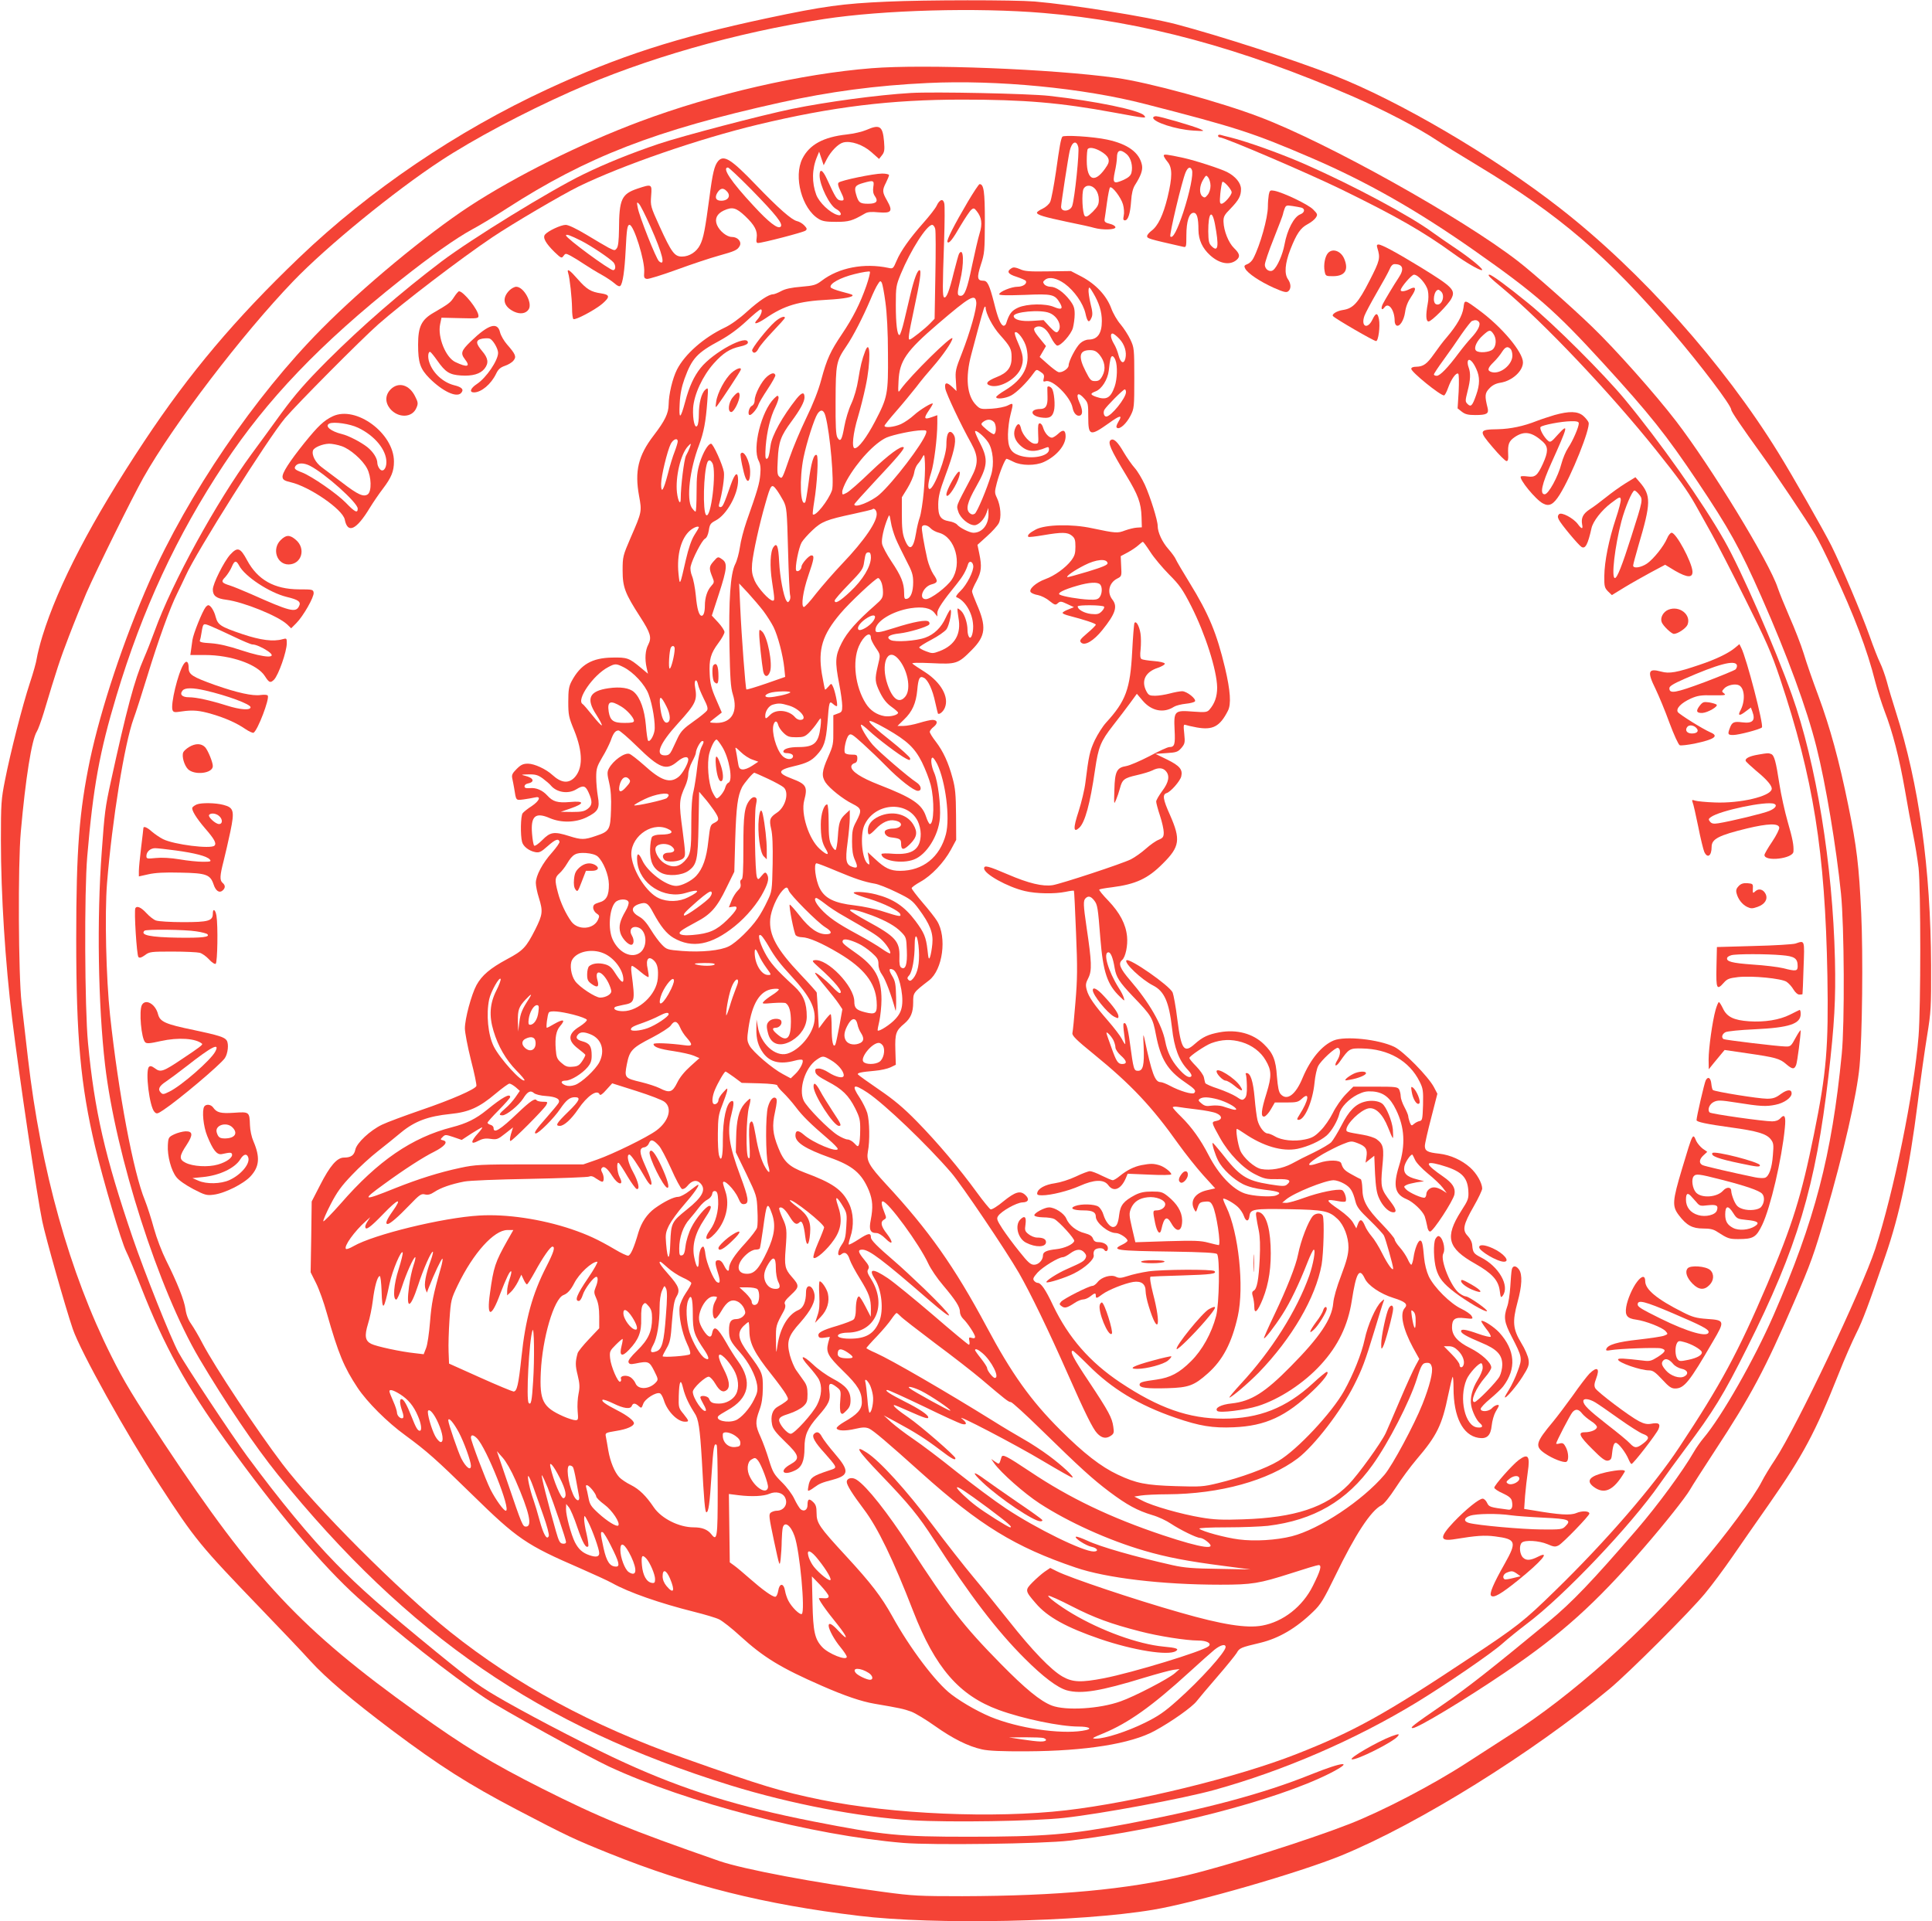 <?xml version="1.0" standalone="no"?>
<!DOCTYPE svg PUBLIC "-//W3C//DTD SVG 20010904//EN"
 "http://www.w3.org/TR/2001/REC-SVG-20010904/DTD/svg10.dtd">
<svg version="1.0" xmlns="http://www.w3.org/2000/svg"
 width="1280pt" height="1273pt" viewBox="0 0 1280 1273"
 preserveAspectRatio="xMidYMid meet">
<g transform="translate(0,1273) scale(0.1,-0.1)"
fill="#f44336" stroke="none">
<path d="M5875 12719 c-294 -13 -418 -30 -795 -110 -600 -128 -980 -251 -1451
-469 -601 -278 -1181 -671 -1646 -1116 -425 -407 -727 -765 -1028 -1219 -346
-522 -569 -949 -674 -1290 -17 -55 -33 -120 -37 -145 -3 -25 -24 -99 -46 -165
-48 -145 -129 -461 -165 -645 -25 -126 -27 -153 -27 -400 0 -356 29 -811 75
-1185 46 -376 165 -1175 199 -1337 21 -103 154 -573 202 -713 50 -148 355
-696 576 -1035 236 -363 266 -399 671 -820 130 -135 277 -289 326 -344 108
-118 271 -256 540 -459 320 -240 508 -359 830 -528 338 -177 382 -197 613
-290 535 -215 1029 -338 1652 -413 500 -61 1466 -41 1949 40 277 46 974 247
1251 361 509 209 1265 680 1775 1104 130 109 529 507 632 632 45 54 125 162
179 240 54 78 164 237 245 352 224 321 305 472 460 861 38 97 91 217 116 267
44 87 82 189 193 512 96 277 160 581 215 1015 19 157 48 359 63 450 25 155 27
182 26 465 -3 641 -80 1198 -234 1680 -21 66 -48 155 -59 198 -12 43 -32 99
-45 125 -13 26 -45 108 -71 182 -54 151 -184 458 -252 595 -53 105 -257 463
-351 615 -364 590 -908 1201 -1447 1621 -439 343 -1068 712 -1499 880 -269
105 -751 261 -1046 339 -189 49 -687 129 -935 150 -136 11 -724 11 -980 -1z
m1038 -75 c657 -55 1311 -232 2052 -554 204 -89 436 -210 555 -290 31 -21 154
-97 275 -170 537 -324 849 -591 1290 -1105 182 -213 385 -481 385 -510 0 -12
70 -115 200 -295 93 -129 296 -432 354 -528 21 -34 75 -142 120 -240 141 -301
227 -528 280 -739 14 -55 42 -142 61 -193 54 -138 99 -315 135 -521 17 -101
42 -235 55 -299 13 -63 29 -162 36 -220 15 -136 15 -927 0 -1115 -30 -375
-164 -1031 -287 -1410 -89 -270 -520 -1178 -663 -1395 -35 -52 -74 -117 -88
-145 -52 -103 -239 -357 -418 -565 -369 -433 -850 -861 -1246 -1112 -54 -35
-188 -121 -296 -191 -224 -145 -556 -318 -774 -403 -277 -108 -816 -278 -1077
-340 -400 -94 -850 -136 -1487 -138 -285 0 -327 2 -520 28 -451 60 -929 150
-1089 205 -600 209 -788 286 -1174 480 -339 171 -519 281 -834 507 -762 546
-1071 876 -1670 1779 -203 307 -267 412 -352 583 -275 549 -466 1231 -551
1972 -14 124 -33 288 -42 365 -21 180 -25 915 -5 1135 31 350 72 610 106 663
8 12 28 67 45 122 88 293 108 354 168 510 36 94 88 222 115 285 70 160 304
633 378 765 199 353 654 949 993 1302 222 231 668 595 977 798 216 142 551
320 859 457 494 220 1097 392 1681 482 393 60 1014 77 1453 40z"/>
<path d="M5775 12278 c-466 -37 -1046 -170 -1535 -353 -393 -147 -822 -361
-1130 -562 -286 -188 -704 -534 -980 -813 -441 -444 -884 -1095 -1141 -1675
-170 -386 -320 -837 -393 -1180 -71 -342 -91 -596 -91 -1185 0 -656 29 -970
125 -1377 54 -227 173 -629 206 -695 13 -25 58 -133 100 -240 152 -387 298
-651 558 -1013 336 -467 639 -827 879 -1043 249 -224 618 -515 844 -665 108
-72 676 -386 818 -452 513 -239 1350 -456 1950 -506 194 -16 924 -6 1100 15
623 74 1367 266 1722 444 171 87 98 83 -123 -6 -313 -126 -693 -228 -1219
-327 -375 -71 -550 -85 -1047 -85 -461 0 -563 10 -1028 101 -499 98 -853 208
-1248 388 -200 90 -577 285 -792 407 -175 100 -212 127 -458 327 -357 292
-511 428 -667 588 -174 178 -371 417 -588 711 -99 134 -414 610 -455 688 -52
96 -224 528 -302 756 -185 542 -254 844 -297 1294 -22 233 -25 1001 -5 1235
39 460 82 694 193 1063 172 573 400 1064 714 1537 284 429 637 798 1170 1221
199 158 365 275 473 334 51 27 155 90 230 139 530 342 984 518 1809 701 329
73 638 114 980 130 458 22 1029 -33 1439 -139 604 -155 713 -190 1104 -358
364 -157 693 -343 1075 -611 409 -287 536 -398 856 -748 308 -337 418 -475
625 -784 210 -313 282 -443 424 -765 171 -387 301 -741 364 -993 61 -240 132
-666 163 -972 22 -219 25 -864 5 -1065 -66 -673 -179 -1104 -452 -1730 -128
-293 -343 -671 -464 -814 -20 -24 -49 -65 -63 -90 -75 -130 -242 -357 -380
-517 -296 -343 -428 -481 -583 -609 -384 -317 -534 -435 -701 -550 -198 -136
-222 -155 -199 -155 33 0 347 189 615 371 369 250 594 452 916 824 138 159
276 333 306 385 14 25 88 140 163 255 238 362 335 544 525 985 112 258 135
324 210 582 120 411 208 798 225 983 18 201 24 737 11 1015 -15 316 -29 436
-86 715 -60 295 -120 514 -198 725 -36 96 -80 222 -97 280 -18 58 -60 166 -93
240 -32 74 -68 162 -79 195 -55 169 -442 803 -674 1105 -139 181 -404 479
-556 625 -133 129 -399 364 -493 436 -373 288 -1258 782 -1705 952 -263 101
-743 232 -955 261 -425 59 -1270 92 -1620 64z"/>
<path d="M6035 12114 c-221 -13 -559 -59 -785 -105 -204 -42 -730 -180 -885
-232 -189 -64 -352 -130 -500 -202 -218 -106 -740 -427 -939 -577 -274 -208
-525 -426 -757 -657 -147 -148 -209 -219 -305 -349 -65 -90 -154 -212 -197
-270 -235 -321 -526 -851 -642 -1172 -21 -58 -53 -139 -71 -180 -63 -144 -116
-344 -220 -820 -37 -170 -41 -200 -60 -465 -33 -442 -24 -1013 22 -1410 70
-601 356 -1493 624 -1946 172 -291 371 -584 521 -770 866 -1070 1736 -1667
3000 -2059 395 -122 858 -211 1204 -231 246 -15 812 -6 1005 16 246 27 790
128 995 185 462 128 936 334 1342 581 204 125 497 326 567 389 37 33 109 91
159 129 243 181 693 654 885 931 36 52 112 156 168 231 185 246 253 357 409
669 333 664 454 1069 539 1800 40 346 49 509 43 773 -15 630 -124 1299 -285
1752 -113 316 -337 830 -448 1024 -146 257 -425 652 -660 936 -139 168 -473
501 -639 636 -136 111 -242 189 -257 189 -17 0 2 -19 90 -92 267 -223 711
-691 1016 -1073 148 -185 204 -263 259 -360 24 -44 72 -129 106 -190 34 -60
135 -256 224 -435 140 -280 172 -352 230 -525 221 -661 299 -1147 314 -1970 8
-474 -6 -642 -89 -1050 -83 -410 -143 -602 -310 -995 -193 -452 -308 -665
-583 -1080 -172 -260 -486 -623 -822 -950 -208 -203 -248 -235 -573 -450 -555
-369 -761 -483 -1140 -632 -391 -154 -1070 -320 -1528 -373 -476 -55 -1151
-26 -1623 70 -263 54 -390 92 -914 278 -606 215 -1103 484 -1541 833 -336 268
-900 833 -1113 1114 -171 226 -446 640 -530 800 -24 47 -58 104 -74 127 -20
28 -33 62 -38 98 -8 59 -53 173 -129 325 -27 54 -62 145 -80 210 -17 63 -44
147 -60 187 -76 184 -175 708 -231 1228 -26 243 -36 669 -20 872 34 420 116
926 176 1091 14 37 54 162 90 279 74 242 152 458 200 553 18 36 42 88 55 115
67 152 546 911 659 1045 79 93 500 517 616 620 160 141 547 437 757 578 134
90 459 281 573 337 290 141 797 316 1185 409 496 119 882 166 1355 166 412 0
650 -20 1007 -86 217 -40 215 -39 198 -19 -29 35 -324 96 -630 130 -138 15
-761 28 -915 19z"/>
<path d="M7640 11950 c0 -29 151 -78 264 -85 76 -5 79 -4 50 9 -41 19 -270 86
-295 86 -10 0 -19 -4 -19 -10z"/>
<path d="M5740 11869 c-25 -11 -83 -25 -130 -30 -155 -17 -247 -67 -294 -160
-60 -120 -3 -332 107 -399 25 -16 50 -20 117 -20 85 0 107 7 190 55 18 11 43
13 92 8 85 -7 95 7 55 78 -32 56 -33 68 -7 119 11 22 20 44 20 50 0 5 -20 10
-45 10 -55 0 -274 -45 -289 -60 -7 -7 -3 -24 12 -55 28 -57 28 -67 0 -63 -23
3 -32 17 -90 143 -28 61 -48 70 -48 23 0 -66 67 -201 110 -223 36 -19 42 -50
8 -39 -51 15 -120 82 -140 133 -30 81 -29 171 5 252 l14 34 15 -45 15 -45 21
41 c27 52 76 102 109 110 50 13 131 -15 185 -63 l52 -46 19 24 c16 20 19 34
14 92 -9 102 -28 115 -117 76z m46 -377 c-4 -27 -1 -45 10 -61 25 -35 11 -51
-44 -51 -56 0 -65 8 -81 65 -13 46 -5 58 49 73 67 19 73 17 66 -26z"/>
<path d="M8070 11831 c0 -6 5 -11 11 -11 31 0 584 -237 804 -344 372 -182 543
-280 750 -430 73 -53 164 -106 182 -106 20 0 -65 71 -162 137 -60 40 -135 92
-165 114 -145 107 -520 308 -835 447 -163 72 -389 153 -505 182 -25 6 -53 13
-62 16 -10 3 -18 1 -18 -5z"/>
<path d="M7038 11824 c-10 -17 -18 -61 -42 -232 -14 -95 -31 -184 -38 -199 -7
-16 -30 -36 -51 -46 -20 -9 -37 -21 -37 -26 0 -15 49 -29 200 -61 80 -16 161
-34 180 -40 54 -15 140 -13 140 4 0 8 -16 18 -37 23 -30 7 -37 14 -35 29 2 10
9 61 16 112 7 51 16 96 20 100 13 12 73 -66 86 -112 7 -24 9 -58 5 -75 -5 -24
-3 -31 8 -31 21 0 35 44 41 128 3 50 12 84 25 105 39 61 53 99 47 132 -16 84
-94 141 -231 170 -92 20 -290 32 -297 19z m106 -69 c8 -31 -23 -334 -40 -388
-12 -38 -74 -45 -74 -7 0 21 48 332 57 370 14 61 45 75 57 25z m146 -26 c54
-31 68 -60 45 -96 -76 -121 -135 -106 -135 33 0 39 3 74 7 77 12 13 45 7 83
-14z m175 -21 c28 -25 42 -80 31 -123 -5 -19 -20 -32 -52 -47 -67 -29 -74 -23
-58 54 8 34 14 77 14 94 0 51 23 58 65 22z m-206 -234 c13 -17 21 -41 21 -67
0 -33 -7 -46 -40 -80 -32 -31 -44 -37 -53 -28 -16 16 -22 153 -8 180 16 29 55
27 80 -5z"/>
<path d="M7710 11699 c0 -6 11 -24 25 -41 33 -39 33 -100 0 -237 -29 -117 -63
-188 -106 -220 -16 -12 -29 -28 -29 -35 0 -16 4 -18 238 -71 21 -5 22 -3 22
75 0 93 18 150 48 150 22 0 32 -33 32 -114 1 -66 26 -121 78 -168 62 -56 131
-68 175 -30 25 22 21 41 -17 78 -37 36 -68 114 -70 175 -1 33 6 46 46 86 56
58 70 85 70 130 0 40 -36 84 -92 113 -46 23 -209 76 -290 94 -112 24 -130 26
-130 15z m187 -96 c10 -27 -14 -145 -57 -278 -40 -120 -70 -178 -86 -162 -9 8
77 369 101 425 15 35 32 41 42 15z m123 -104 c0 -22 -8 -47 -19 -60 -16 -20
-21 -21 -35 -10 -22 18 -20 69 5 110 19 32 21 32 34 15 8 -11 15 -35 15 -55z
m140 -43 c0 -20 -49 -76 -67 -76 -12 0 -13 11 -8 68 4 37 10 71 13 76 7 12 62
-49 62 -68z m-111 -209 c28 -149 22 -192 -22 -148 -18 18 -21 33 -22 99 0 122
24 150 44 49z"/>
<path d="M4758 11663 c-25 -30 -37 -79 -58 -242 -28 -209 -39 -269 -62 -314
-23 -46 -71 -77 -120 -77 -49 0 -69 27 -148 200 -60 132 -61 136 -56 203 6 78
5 79 -91 47 -106 -36 -121 -71 -122 -271 -1 -70 -5 -111 -14 -123 -13 -18 -15
-17 -54 2 -22 12 -89 51 -148 87 -67 40 -119 65 -137 65 -32 0 -117 -40 -137
-64 -17 -20 4 -58 63 -116 43 -41 47 -43 59 -26 13 18 15 18 48 1 19 -10 59
-35 89 -55 30 -20 82 -52 115 -70 33 -18 72 -45 88 -59 18 -16 31 -21 37 -15
16 16 28 99 35 234 7 143 11 170 26 170 28 0 103 -240 97 -313 -3 -36 0 -42
18 -45 11 -2 101 26 200 62 98 36 222 77 273 91 111 31 127 38 142 66 14 27
-13 59 -52 59 -34 0 -82 39 -99 80 -16 40 -1 73 45 95 57 26 81 20 142 -37 63
-60 83 -98 76 -145 -4 -24 -1 -33 9 -33 29 0 302 71 315 82 11 9 10 15 -8 34
-12 13 -34 26 -49 29 -35 8 -122 84 -271 239 -164 171 -213 202 -251 159z
m222 -191 c162 -166 210 -226 192 -244 -18 -18 -78 28 -180 139 -149 160 -211
253 -169 253 6 0 77 -67 157 -148z m-166 -8 c31 -30 12 -64 -36 -64 -36 0 -45
22 -24 55 19 29 38 32 60 9z m-505 -234 c82 -184 102 -269 57 -231 -19 16
-132 301 -141 356 -7 36 -6 39 8 25 9 -8 43 -76 76 -150z m-457 -96 c66 -34
187 -115 212 -142 17 -20 16 -52 -2 -52 -24 0 -312 212 -312 230 0 11 28 1
102 -36z"/>
<path d="M6412 11393 c-89 -151 -142 -255 -135 -266 9 -15 33 14 87 108 30 50
62 98 71 105 15 13 20 12 36 -9 33 -41 39 -84 19 -148 -10 -32 -32 -128 -50
-213 -32 -156 -49 -200 -75 -200 -24 0 -25 14 -5 96 29 116 25 232 -6 183 -4
-7 -19 -63 -35 -125 -30 -124 -49 -172 -64 -164 -11 6 -11 60 0 376 4 121 5
233 1 247 -8 34 -31 26 -51 -17 -8 -17 -47 -67 -86 -111 -92 -104 -151 -187
-179 -253 -22 -52 -24 -54 -54 -47 -161 34 -328 2 -442 -85 -37 -28 -52 -33
-136 -40 -64 -5 -106 -14 -133 -29 -22 -12 -46 -21 -53 -21 -29 0 -92 -42
-172 -114 -51 -47 -110 -89 -149 -107 -139 -66 -264 -176 -316 -278 -30 -60
-54 -163 -55 -231 -1 -59 -24 -107 -99 -205 -103 -134 -127 -237 -97 -401 19
-104 19 -105 -56 -277 -51 -119 -53 -125 -53 -217 0 -111 16 -152 116 -307 69
-107 78 -137 54 -184 -20 -37 -24 -95 -11 -153 l9 -40 -49 41 c-76 63 -89 68
-187 66 -135 -2 -211 -46 -270 -157 -18 -34 -22 -58 -22 -136 0 -87 3 -102 39
-189 59 -146 59 -255 0 -315 -40 -39 -87 -33 -144 19 -42 39 -120 75 -162 75
-32 0 -47 -7 -75 -35 -29 -29 -34 -40 -29 -63 3 -15 9 -43 12 -62 14 -87 10
-83 62 -77 26 4 59 9 75 13 44 11 33 -21 -20 -57 -27 -17 -54 -39 -60 -47 -14
-17 -16 -148 -4 -191 8 -30 46 -59 87 -67 27 -5 38 0 84 41 50 44 70 51 77 28
2 -6 -20 -38 -49 -71 -64 -71 -108 -154 -108 -202 0 -19 9 -64 20 -98 28 -90
26 -111 -24 -211 -60 -118 -79 -139 -186 -196 -113 -61 -167 -107 -203 -172
-34 -63 -77 -223 -77 -287 0 -27 18 -121 40 -209 23 -88 39 -166 36 -173 -9
-22 -164 -90 -366 -159 -107 -37 -224 -80 -259 -97 -79 -38 -168 -121 -177
-166 -8 -37 -29 -52 -75 -52 -46 0 -93 -54 -159 -184 l-55 -107 -3 -235 -4
-234 36 -72 c20 -40 52 -129 71 -198 77 -271 114 -359 204 -495 63 -95 196
-228 316 -315 143 -105 204 -159 441 -391 301 -295 359 -335 717 -490 89 -39
185 -83 212 -98 110 -62 317 -134 545 -191 68 -17 143 -39 165 -50 22 -11 85
-60 140 -111 156 -142 268 -210 540 -329 153 -67 262 -104 350 -119 165 -28
192 -34 242 -52 29 -11 99 -54 157 -95 117 -83 220 -135 311 -155 42 -10 131
-14 300 -13 388 2 687 50 844 135 114 62 249 158 279 197 15 19 76 92 136 161
60 69 118 141 129 158 19 34 26 37 157 68 123 30 237 96 351 207 49 47 68 78
146 238 131 271 235 430 305 466 18 9 54 54 95 117 36 56 98 140 138 187 136
159 169 228 210 428 13 62 26 116 29 119 3 4 6 -30 6 -75 0 -190 61 -312 165
-329 56 -9 81 14 88 82 3 31 15 72 26 91 12 19 21 37 21 40 0 12 -29 2 -45
-16 -21 -24 -75 -27 -75 -5 0 8 28 38 62 66 35 29 74 66 87 83 89 117 80 240
-26 357 -34 37 -109 86 -119 76 -2 -2 12 -25 32 -51 21 -25 34 -50 30 -53 -4
-4 -42 5 -84 20 -81 29 -112 33 -112 17 0 -15 36 -35 133 -76 105 -43 140 -81
140 -147 0 -23 -8 -58 -18 -77 -18 -35 -150 -170 -166 -170 -31 0 9 94 71 165
22 25 40 54 40 64 0 32 -64 91 -140 129 -83 41 -120 83 -120 137 0 55 19 69
84 61 55 -6 57 -6 46 14 -6 12 -37 33 -68 48 -73 34 -181 142 -216 215 -15 33
-27 80 -31 123 -8 91 -13 114 -26 114 -14 0 -36 -55 -44 -112 -4 -27 -11 -48
-15 -48 -4 0 -15 17 -24 38 -10 21 -33 56 -52 77 -19 21 -34 45 -34 53 0 8
-38 53 -84 101 -101 104 -129 154 -130 235 -1 33 -6 61 -11 63 -6 2 -32 16
-59 31 -48 26 -59 38 -70 74 -7 23 -85 24 -146 3 -98 -34 -86 -7 24 58 39 22
97 52 130 65 57 23 60 23 102 7 53 -20 65 -40 57 -91 l-6 -38 29 23 29 23 5
-119 c5 -89 11 -129 27 -163 22 -49 58 -86 87 -92 32 -5 29 17 -9 67 -66 86
-69 98 -57 231 13 129 8 152 -38 186 -14 10 -54 23 -90 29 -106 18 -110 19
-110 33 0 40 93 131 146 142 47 9 95 -38 130 -126 15 -39 29 -70 32 -70 3 0 2
26 0 58 -6 57 -43 147 -70 169 -23 19 -75 25 -117 13 -61 -16 -104 -60 -154
-158 -25 -48 -55 -97 -67 -110 -12 -12 -62 -42 -113 -67 -51 -24 -118 -58
-150 -76 -61 -32 -140 -46 -200 -35 -45 8 -120 75 -140 123 -17 43 -32 143
-22 143 3 0 25 -13 48 -29 126 -86 252 -123 353 -103 70 15 148 50 192 87 33
28 74 97 86 147 9 41 62 96 119 125 41 20 61 24 103 21 70 -6 114 -40 153
-121 57 -116 64 -232 20 -372 -41 -132 -28 -189 51 -221 43 -18 105 -77 119
-113 5 -14 12 -43 16 -63 3 -23 11 -38 20 -38 20 0 153 204 161 246 8 43 -12
74 -73 117 -122 84 -128 108 -22 79 138 -39 180 -77 187 -169 3 -55 1 -62 -48
-138 -109 -172 -90 -245 93 -348 111 -63 154 -109 163 -178 6 -47 8 -50 20
-34 48 65 -26 194 -145 254 -47 24 -53 33 -57 79 -1 21 -13 45 -30 63 -37 38
-30 74 40 196 31 54 56 107 56 118 -1 37 -36 100 -80 139 -55 49 -129 83 -205
92 -77 8 -95 18 -95 51 0 15 19 98 42 186 l41 160 -23 44 c-38 71 -202 238
-263 267 -105 50 -326 73 -401 42 -79 -33 -154 -124 -206 -248 -46 -112 -103
-154 -145 -108 -13 14 -19 45 -25 117 -7 111 -26 156 -87 215 -72 70 -180 99
-294 78 -75 -14 -111 -31 -162 -76 -73 -66 -91 -40 -117 163 -10 83 -25 162
-31 177 -21 46 -287 231 -306 213 -17 -17 100 -128 177 -167 74 -38 105 -108
125 -282 14 -130 46 -215 105 -277 20 -21 28 -37 22 -43 -14 -14 -44 5 -86 54
-46 53 -73 110 -86 178 -21 110 -106 258 -232 404 -68 79 -81 112 -54 135 23
19 39 97 33 156 -8 82 -48 157 -123 236 -37 38 -65 72 -61 75 3 3 41 10 84 15
157 20 238 57 337 157 113 112 119 159 48 321 -47 104 -52 137 -23 146 27 8
89 79 97 110 11 46 -10 71 -93 112 l-78 38 73 5 c66 4 76 8 99 34 23 28 25 35
19 94 -6 55 -5 64 8 59 8 -3 42 -11 75 -17 106 -19 153 6 206 110 23 44 17
132 -19 285 -55 230 -107 356 -235 564 -45 73 -86 143 -91 155 -4 11 -26 42
-49 68 -41 46 -71 111 -71 153 0 38 -49 193 -85 273 -19 41 -49 91 -67 111
-18 20 -51 67 -73 104 -39 68 -66 94 -85 82 -24 -15 -3 -62 103 -237 77 -127
97 -180 100 -273 l2 -69 -33 -2 c-18 -1 -54 -10 -79 -19 -49 -19 -61 -18 -218
15 -133 29 -308 25 -372 -8 -42 -22 -59 -39 -50 -49 3 -3 48 2 100 11 123 21
160 20 188 -3 20 -16 24 -29 24 -73 0 -45 -5 -61 -28 -92 -38 -49 -110 -101
-171 -123 -63 -23 -113 -68 -97 -87 6 -7 28 -16 48 -19 20 -4 54 -20 75 -38
36 -28 41 -30 56 -16 16 14 22 14 62 -5 l45 -21 -37 -15 c-21 -8 -38 -18 -38
-23 0 -5 19 -13 43 -19 100 -26 177 -51 177 -59 0 -5 -25 -30 -56 -56 -49 -42
-54 -50 -41 -63 24 -23 83 12 140 83 87 108 103 156 67 202 -37 47 -23 111 31
139 30 15 31 17 27 82 l-3 67 47 25 c26 14 58 36 71 48 13 12 26 22 29 22 3 0
25 -30 49 -67 24 -38 80 -104 124 -149 69 -69 90 -98 147 -210 93 -183 170
-424 172 -539 0 -60 -16 -107 -52 -148 -15 -16 -27 -18 -107 -12 -124 10 -129
5 -123 -121 5 -97 0 -114 -35 -114 -11 0 -70 -27 -131 -60 -62 -32 -131 -62
-155 -66 -62 -10 -75 -35 -78 -158 -3 -97 -3 -99 11 -66 8 19 20 54 26 77 15
58 28 68 112 87 40 9 86 23 102 31 38 20 69 19 89 -3 29 -31 21 -75 -23 -133
-22 -30 -40 -61 -40 -70 0 -9 11 -51 25 -93 14 -42 25 -92 25 -111 0 -30 -5
-37 -33 -49 -19 -7 -57 -34 -86 -60 -28 -25 -73 -57 -99 -70 -58 -29 -462
-162 -518 -171 -66 -10 -159 12 -296 71 -133 57 -158 63 -158 40 0 -37 155
-123 270 -150 76 -18 198 -20 270 -5 28 6 53 9 55 7 2 -1 8 -127 14 -279 10
-232 9 -306 -4 -460 -8 -101 -17 -193 -20 -204 -3 -17 25 -45 142 -140 248
-202 386 -349 561 -596 46 -64 119 -156 163 -205 l80 -88 -53 -12 c-81 -18
-116 -71 -86 -127 11 -21 12 -21 23 13 10 30 16 35 48 38 31 3 38 -1 51 -26
25 -48 57 -262 40 -262 -3 0 -34 7 -68 16 -51 14 -94 15 -273 10 l-211 -7 -22
94 c-20 86 -20 97 -7 130 19 44 54 68 110 74 55 7 117 -18 117 -46 0 -22 -27
-41 -59 -41 -24 0 -24 -4 -8 -84 14 -65 33 -83 42 -39 17 78 36 90 65 38 37
-67 73 -56 72 22 -2 55 -33 107 -95 157 -35 28 -46 31 -105 31 -51 0 -78 -6
-112 -23 -75 -40 -97 -66 -105 -130 -7 -60 -18 -82 -41 -82 -21 0 -50 37 -63
80 -6 22 -21 46 -34 55 -25 17 -112 20 -154 4 -40 -15 -13 -29 57 -29 58 0 80
-12 80 -41 0 -41 83 -109 133 -109 25 0 77 -34 77 -51 0 -5 -16 -17 -35 -26
-76 -36 -43 -41 333 -46 201 -3 287 -8 295 -16 20 -20 15 -331 -6 -411 -30
-114 -92 -226 -166 -299 -78 -78 -137 -109 -229 -122 -96 -13 -112 -18 -112
-34 0 -21 51 -27 186 -23 139 4 175 17 266 98 100 89 159 202 199 380 43 194
5 554 -76 722 -14 28 -23 53 -21 55 7 7 70 -28 98 -55 15 -14 33 -41 39 -59
13 -39 33 -39 37 0 6 46 27 49 261 45 234 -4 266 -11 323 -65 42 -40 72 -119
72 -188 -1 -47 -11 -87 -48 -185 -30 -78 -50 -148 -53 -185 -9 -105 -90 -225
-281 -418 -171 -174 -263 -232 -392 -246 -71 -7 -115 -31 -95 -50 16 -15 183
6 270 33 142 45 305 152 416 274 114 124 180 261 205 424 29 186 50 223 86
147 21 -46 103 -102 190 -129 80 -25 98 -42 74 -68 -33 -37 -11 -138 56 -262
l41 -74 -25 -46 c-14 -25 -60 -126 -102 -225 -42 -99 -85 -198 -95 -220 -31
-66 -182 -275 -246 -341 -150 -152 -356 -220 -701 -231 -136 -5 -193 -2 -275
12 -132 22 -323 76 -391 112 l-53 27 45 7 c25 4 104 8 175 8 348 2 668 91 863
238 111 85 287 314 373 485 55 109 73 158 134 358 29 96 56 184 61 195 7 20 7
20 -15 0 -35 -31 -90 -154 -110 -251 -20 -93 -75 -231 -136 -340 -81 -145
-311 -391 -435 -464 -81 -49 -250 -111 -400 -147 -98 -24 -117 -25 -280 -20
-199 6 -263 19 -384 76 -111 52 -227 142 -381 296 -195 194 -324 375 -489 685
-212 396 -383 639 -666 944 -113 123 -131 155 -120 216 14 70 11 202 -4 255
-8 26 -31 72 -50 101 -58 87 -43 97 52 34 114 -77 390 -340 554 -530 69 -80
363 -516 449 -665 76 -133 194 -376 323 -668 113 -256 166 -364 195 -394 30
-32 58 -37 88 -18 23 15 25 22 19 61 -8 60 -30 101 -162 300 -103 154 -129
204 -106 204 4 0 50 -43 102 -95 156 -157 334 -265 578 -349 160 -55 246 -69
386 -63 211 9 347 72 524 242 72 68 114 125 92 125 -5 0 -47 -34 -92 -76 -177
-163 -357 -234 -593 -234 -229 0 -428 70 -683 240 -202 135 -343 297 -445 510
-50 106 -80 150 -103 150 -6 0 -17 6 -23 14 -10 12 -5 22 23 54 35 38 140 102
168 102 8 0 29 11 48 25 41 30 71 32 94 6 13 -15 15 -24 8 -38 -11 -20 -22
-27 -124 -72 -62 -27 -143 -79 -135 -87 7 -8 127 30 182 58 76 38 138 96 131
122 -3 11 0 26 6 33 12 15 54 17 63 3 10 -17 25 -11 25 10 0 23 -28 40 -65 40
-18 0 -28 7 -34 24 -7 17 -22 26 -54 35 -55 13 -105 53 -123 98 -15 34 -75 73
-114 73 -30 0 -102 -39 -97 -53 2 -7 25 -12 58 -13 30 0 63 -5 74 -11 33 -18
137 -132 132 -146 -7 -22 -64 -48 -119 -54 -64 -7 -88 -18 -88 -41 0 -31 -29
-62 -59 -62 -23 0 -40 15 -98 88 -39 48 -89 116 -112 151 -36 56 -40 67 -28
84 21 32 122 89 161 90 41 1 48 23 18 50 -33 30 -66 20 -143 -42 -39 -33 -78
-57 -86 -54 -7 3 -48 53 -91 112 -114 157 -260 330 -396 469 -91 93 -152 144
-253 213 -73 50 -136 95 -139 100 -6 10 20 16 111 24 39 3 86 14 105 23 l35
17 -3 98 c-3 108 3 128 60 175 42 36 58 74 58 140 0 65 0 65 105 146 91 70
120 286 53 394 -12 20 -55 75 -95 121 -40 47 -73 90 -73 96 0 6 27 25 59 43
72 40 154 126 201 212 l35 65 -1 165 c-1 135 -5 179 -23 244 -27 102 -62 178
-111 242 -22 28 -40 57 -40 65 0 7 12 23 27 34 29 24 24 45 -10 45 -12 0 -51
-9 -87 -20 -36 -11 -83 -20 -105 -20 l-39 0 43 42 c55 52 80 109 88 195 7 79
16 97 44 82 28 -14 58 -81 75 -162 9 -40 17 -73 18 -75 9 -9 36 13 46 39 29
70 -25 167 -132 236 -40 25 -77 50 -83 56 -7 6 38 7 127 3 164 -8 175 -5 267
88 92 93 98 153 31 306 -16 37 -30 74 -30 82 0 7 13 38 30 68 32 61 36 96 18
182 l-12 58 62 56 c35 31 70 70 79 87 19 37 13 115 -12 168 -16 33 -16 40 -1
98 18 69 55 161 65 161 4 0 24 -9 46 -20 51 -26 145 -27 201 -1 83 38 144 110
144 170 0 42 -17 48 -49 17 -15 -14 -34 -26 -42 -26 -21 0 -48 32 -58 66 -4
16 -14 29 -22 29 -11 0 -13 -14 -11 -67 3 -66 3 -68 -21 -68 -31 0 -82 56 -92
99 -8 36 -20 40 -35 12 -20 -39 -12 -81 23 -116 50 -50 97 -55 180 -20 13 5
17 2 17 -14 0 -44 -117 -67 -199 -38 -56 20 -74 54 -73 139 1 40 8 99 17 131
20 78 20 80 -17 61 -19 -10 -65 -19 -108 -22 -71 -4 -76 -3 -102 23 -62 61
-74 183 -33 336 69 260 83 310 89 316 3 3 6 1 6 -5 0 -37 47 -128 95 -181 68
-76 77 -93 77 -146 2 -68 -27 -106 -100 -134 -65 -26 -79 -46 -38 -57 64 -16
172 47 200 117 21 51 16 88 -21 172 -14 31 -23 60 -19 64 15 16 66 -52 77
-104 26 -114 -20 -205 -142 -279 -33 -19 -59 -40 -59 -45 0 -16 59 -10 98 10
37 19 106 87 148 146 21 29 21 29 48 11 22 -14 26 -23 21 -43 -5 -21 -3 -24
13 -19 45 15 165 -104 178 -176 7 -37 29 -59 50 -51 19 7 17 40 -6 90 -24 55
-7 68 32 24 27 -30 28 -36 28 -125 0 -125 12 -128 135 -41 76 55 94 58 65 11
-14 -24 -17 -37 -9 -41 18 -12 62 28 89 81 24 47 25 56 25 249 0 194 -1 202
-26 255 -14 30 -44 76 -65 101 -22 25 -50 73 -62 107 -31 83 -101 158 -194
208 l-73 38 -150 -2 c-124 -2 -157 0 -188 15 -29 12 -43 14 -55 6 -35 -21 -25
-39 33 -57 30 -10 58 -22 61 -27 11 -18 -18 -39 -55 -39 -40 0 -121 -33 -121
-50 0 -7 52 -8 168 -4 186 8 200 4 235 -55 22 -38 9 -46 -40 -25 -55 24 -178
22 -237 -4 -44 -20 -60 -41 -80 -105 -3 -10 -12 -17 -19 -15 -18 7 -36 49 -61
151 -31 120 -44 147 -71 147 -41 0 -44 20 -17 105 25 75 26 92 27 285 0 201
-7 250 -35 250 -5 0 -40 -53 -78 -117z m-216 -180 c4 -14 4 -154 1 -311 l-5
-284 -29 -30 c-31 -33 -126 -108 -136 -108 -12 0 -8 29 27 194 42 195 52 266
38 266 -14 0 -36 -59 -60 -160 -11 -47 -30 -127 -42 -177 -12 -51 -26 -93 -31
-93 -15 0 -24 74 -24 200 0 119 2 129 33 205 65 157 172 325 208 325 7 0 17
-12 20 -27z m-457 -379 c-41 -116 -87 -208 -161 -318 -76 -113 -100 -164 -137
-302 -19 -72 -55 -163 -100 -255 -38 -79 -88 -197 -110 -262 -49 -142 -49
-142 -68 -125 -13 10 -15 30 -10 114 5 116 20 156 91 252 57 77 86 130 86 159
0 38 -17 35 -53 -9 -92 -116 -163 -243 -172 -310 -10 -72 -15 -88 -27 -88 -8
0 -9 24 -5 83 8 99 31 195 64 260 13 27 23 56 21 65 -3 14 -8 13 -30 -9 -84
-84 -145 -328 -102 -411 12 -23 15 -48 11 -92 -5 -59 -17 -102 -91 -311 -19
-55 -39 -132 -44 -171 -6 -39 -19 -89 -31 -112 -32 -62 -44 -241 -38 -547 4
-207 8 -271 22 -315 36 -115 -7 -190 -108 -190 -43 1 -49 3 -36 13 8 7 28 22
43 34 l28 22 -38 88 c-31 71 -39 103 -42 167 -5 97 6 136 58 206 22 29 40 62
40 72 0 10 -19 39 -42 64 l-42 45 47 144 c55 170 58 205 20 230 -26 18 -27 18
-56 -15 -30 -34 -31 -46 -6 -107 12 -29 11 -34 -9 -56 -26 -28 -42 -77 -42
-129 0 -41 -8 -68 -21 -68 -18 0 -31 45 -39 134 -5 50 -16 108 -25 129 -9 22
-13 48 -9 65 11 49 74 171 94 182 12 6 21 26 26 55 6 40 11 48 45 66 73 37
149 173 149 266 0 63 -20 52 -48 -28 -46 -132 -54 -149 -69 -149 -9 0 -13 6
-9 18 22 79 37 179 32 214 -8 49 -71 188 -85 188 -19 0 -52 -55 -74 -124 -18
-58 -22 -94 -22 -199 0 -70 -3 -127 -7 -127 -4 0 -15 12 -25 26 -36 56 -14
252 48 414 32 86 45 155 55 290 7 95 7 95 -14 77 -25 -23 -42 -88 -42 -164 0
-32 -4 -65 -10 -73 -16 -26 -32 39 -28 116 6 90 63 213 137 296 62 69 106 97
174 112 34 7 52 17 52 26 0 60 -231 -64 -314 -169 -43 -54 -75 -123 -101 -221
-32 -119 -43 -124 -37 -15 3 63 13 112 32 165 50 137 83 172 235 254 60 33
119 76 175 128 46 43 88 78 95 78 15 0 3 -39 -21 -66 -35 -37 -8 -34 53 7 124
85 219 113 411 123 111 6 177 19 164 32 -3 3 -36 13 -73 22 -37 10 -69 22 -71
29 -8 24 65 64 159 87 51 13 97 20 101 16 4 -3 -7 -47 -24 -96z m1315 16 c63
-46 122 -130 137 -195 13 -60 24 -68 40 -31 9 19 8 40 -6 94 -9 39 -15 81 -13
93 3 21 6 19 30 -21 40 -67 58 -125 58 -187 0 -82 -28 -122 -86 -123 -19 0
-42 -10 -58 -25 -28 -26 -76 -118 -76 -146 0 -22 -46 -52 -69 -44 -9 3 -41 27
-70 53 l-53 47 21 36 21 36 -40 49 c-45 54 -49 70 -21 79 33 10 67 -15 94 -71
15 -30 34 -54 42 -54 25 0 90 73 103 116 6 23 12 64 12 92 0 42 -6 58 -33 94
-41 53 -91 88 -127 88 -15 0 -34 7 -41 16 -11 14 -10 18 6 31 28 21 77 10 129
-27z m-1188 -122 c10 -71 17 -199 17 -343 2 -266 -2 -287 -86 -448 -55 -105
-109 -177 -134 -177 -22 0 -12 99 22 210 14 47 37 137 50 200 35 161 32 325
-3 233 -21 -55 -32 -100 -46 -188 -8 -53 -27 -119 -46 -160 -18 -38 -38 -106
-46 -150 -16 -91 -26 -107 -46 -74 -10 18 -13 77 -12 244 1 246 4 262 72 362
45 66 109 191 158 306 18 44 40 90 50 104 14 23 18 24 26 10 5 -10 16 -68 24
-129z m602 0 c5 -39 -42 -202 -95 -338 -42 -106 -45 -119 -40 -183 l4 -68 -26
25 c-39 37 -55 34 -48 -9 6 -34 102 -238 172 -363 48 -87 48 -136 -1 -228
-105 -199 -98 -181 -85 -224 13 -43 69 -90 107 -90 27 0 65 38 80 82 l12 33 1
-38 c2 -73 -41 -127 -100 -127 -25 0 -91 33 -108 54 -8 9 -31 19 -52 22 -58
10 -74 34 -73 113 1 52 11 92 46 186 57 153 74 227 62 263 -5 15 -17 28 -25
30 -19 4 -29 -25 -29 -87 0 -76 -82 -291 -111 -291 -15 0 -10 46 10 108 19 58
41 231 41 328 l0 53 -40 -14 c-48 -17 -52 -7 -15 47 14 20 25 40 25 43 0 12
-85 -39 -124 -75 -24 -22 -63 -49 -87 -60 -45 -20 -109 -27 -109 -11 0 4 35
48 78 97 43 49 102 121 132 159 29 39 79 99 111 135 64 73 129 167 129 188 0
27 -276 -245 -343 -338 -17 -25 -18 -24 -14 55 6 134 50 198 261 379 214 183
247 202 254 144z m486 -72 c56 -23 86 -92 54 -124 -9 -9 -21 -2 -53 32 l-41
45 -74 -5 c-74 -5 -121 7 -124 31 -3 29 179 46 238 21z m462 -171 c35 -37 50
-88 40 -130 -10 -40 -32 -30 -45 20 -6 25 -20 60 -31 77 -22 37 -26 68 -9 68
7 0 27 -16 45 -35z m-132 -105 c36 -44 44 -95 20 -140 -15 -28 -25 -35 -49
-35 -27 0 -33 7 -62 64 -51 99 -43 141 28 141 29 0 43 -7 63 -30z m106 -36
c15 -38 12 -126 -5 -175 -27 -77 -55 -92 -124 -68 -39 14 -39 22 -2 36 40 15
80 78 87 138 8 75 13 95 24 95 6 0 15 -12 20 -26z m70 -212 c0 -39 -99 -162
-131 -162 -15 0 -22 27 -12 45 13 23 124 135 135 135 4 0 8 -8 8 -18z m-1991
-159 c31 -115 59 -445 43 -492 -24 -68 -110 -176 -127 -159 -2 2 2 40 9 83 20
119 30 301 17 310 -19 11 -38 -53 -54 -184 -9 -68 -19 -126 -22 -129 -33 -33
-40 157 -11 298 20 97 70 254 92 288 22 33 42 27 53 -15z m1116 -39 c17 -18
17 -75 0 -81 -5 -1 -28 13 -50 32 -39 34 -39 35 -21 50 26 19 51 19 71 -1z
m-450 -76 c-21 -67 -217 -324 -309 -405 -55 -48 -166 -92 -166 -65 0 4 59 70
131 147 153 163 204 223 196 231 -14 15 -101 -49 -218 -161 -71 -69 -143 -132
-159 -140 -29 -15 -30 -15 -30 6 0 13 14 47 31 78 70 124 185 247 263 282 45
19 176 47 234 48 30 1 33 -1 27 -21z m412 -59 c32 -49 41 -142 20 -214 -29
-96 -93 -248 -109 -259 -12 -7 -21 -6 -32 3 -30 25 -18 72 41 176 76 134 81
180 29 283 -20 39 -36 76 -36 82 0 19 60 -30 87 -71z m-2057 6 c0 -8 -9 -38
-20 -67 -12 -29 -32 -95 -45 -147 -29 -111 -45 -136 -45 -69 0 52 41 221 64
267 17 32 46 42 46 16z m80 -40 c-5 -14 -16 -38 -25 -54 -13 -26 -35 -202 -35
-284 0 -49 -18 -20 -25 40 -11 101 24 253 72 305 22 24 24 23 13 -7z m1550
-294 c-6 -68 -18 -144 -26 -168 -9 -25 -20 -72 -25 -105 -18 -109 -44 -123
-76 -40 -14 36 -18 75 -18 162 l0 115 37 60 c20 33 40 78 44 100 3 22 14 49
24 60 10 11 24 31 31 45 13 24 14 21 17 -40 2 -36 -2 -121 -8 -189z m-1400
190 c29 -54 -10 -375 -42 -343 -23 23 -17 280 8 347 8 21 21 19 34 -4z m427
-179 c11 -15 31 -48 44 -72 21 -43 23 -60 30 -325 4 -154 10 -289 14 -300 3
-11 1 -27 -5 -35 -9 -13 -11 -13 -20 0 -19 30 -43 157 -48 258 -5 103 -15 129
-37 98 -22 -29 -26 -126 -10 -230 18 -118 18 -126 5 -126 -23 0 -99 84 -120
132 -18 43 -21 64 -17 115 7 73 48 259 87 394 38 134 42 138 77 91z m661 -151
c8 -52 -80 -181 -228 -336 -58 -61 -136 -151 -175 -200 -38 -50 -74 -89 -80
-87 -19 6 -5 105 30 207 39 113 42 135 21 135 -17 0 -66 -56 -66 -75 0 -19
-27 -39 -35 -25 -10 17 16 151 36 186 10 17 42 53 72 81 60 57 93 70 271 108
66 14 122 28 125 30 10 11 26 -2 29 -24z m126 -169 c13 -31 45 -96 70 -145 39
-74 46 -96 46 -145 0 -63 -16 -105 -43 -110 -14 -3 -17 4 -17 41 0 63 -20 112
-84 207 -31 46 -58 98 -62 116 -6 30 11 107 38 172 11 26 11 25 20 -26 4 -29
19 -78 32 -110z m231 68 c10 -11 35 -25 56 -30 107 -29 156 -204 85 -310 -32
-49 -139 -130 -172 -130 -51 0 -19 83 38 98 42 11 44 21 12 67 -14 21 -32 66
-40 99 -23 103 -40 203 -36 215 6 18 37 13 57 -9z m-1535 5 c0 -2 -13 -25 -30
-51 -19 -31 -38 -85 -56 -163 -40 -176 -40 -177 -49 -90 -12 124 18 234 77
284 26 22 58 33 58 20z m1140 -198 c0 -60 -54 -150 -137 -227 -70 -66 -103
-84 -103 -59 0 6 42 55 94 108 86 89 95 101 101 147 9 58 12 64 31 64 9 0 14
-11 14 -33z m1568 -38 c2 -11 -28 -25 -130 -56 -73 -22 -135 -39 -137 -37 -8
7 47 45 114 79 76 39 147 46 153 14z m-890 -17 c5 -34 -43 -128 -85 -168 -23
-22 -33 -38 -26 -41 53 -20 101 -95 109 -171 7 -54 -11 -116 -26 -92 -6 8 -10
29 -10 45 0 46 -19 104 -41 126 -12 12 -23 19 -25 17 -2 -3 1 -30 6 -61 20
-107 -23 -182 -124 -221 -45 -17 -50 -17 -92 -1 -24 9 -44 21 -44 25 0 5 36
28 80 51 44 23 89 54 101 70 19 27 39 129 25 129 -3 0 -17 -24 -30 -52 -29
-65 -77 -112 -136 -133 -60 -22 -199 -31 -229 -16 -35 19 -10 37 59 44 61 7
177 41 195 58 5 6 5 13 -2 20 -15 15 -101 -1 -229 -42 -104 -33 -124 -35 -124
-13 0 56 111 125 233 144 80 12 133 2 159 -32 l18 -23 0 25 c1 24 38 80 129
191 40 50 61 86 75 132 8 24 30 17 34 -11z m-610 -107 c7 -14 12 -45 12 -68 0
-37 -5 -46 -52 -87 -121 -106 -186 -179 -222 -251 -43 -85 -45 -122 -16 -271
11 -57 20 -122 20 -145 0 -37 -3 -42 -30 -51 l-29 -11 0 -98 c1 -92 -1 -103
-35 -180 -41 -92 -44 -125 -17 -167 27 -40 117 -112 179 -142 61 -31 64 -42
25 -117 -24 -44 -28 -64 -28 -132 0 -58 5 -93 19 -123 21 -47 18 -57 -14 -47
-45 14 -51 41 -35 160 8 61 15 134 15 164 l0 54 -26 -24 c-40 -37 -47 -57 -53
-152 -3 -48 -10 -88 -16 -89 -5 -1 -18 14 -27 33 -14 27 -18 59 -18 152 0 69
-4 117 -10 117 -21 0 -42 -64 -42 -131 0 -84 8 -124 34 -166 26 -43 8 -42 -41
2 -73 66 -126 233 -103 321 24 91 14 108 -80 144 -101 38 -98 58 15 84 81 19
113 35 148 73 48 51 61 90 71 212 11 145 12 149 38 126 11 -10 22 -16 25 -13
7 7 -14 107 -28 132 -9 19 -10 19 -29 -4 -10 -12 -20 -21 -22 -19 -2 2 -11 50
-21 105 -26 162 3 257 122 398 59 71 235 236 251 236 5 0 14 -11 20 -25z
m1450 -17 c16 -16 15 -60 -2 -84 -12 -16 -25 -19 -73 -17 -66 3 -171 21 -192
33 -19 10 25 33 116 59 79 23 134 26 151 9z m-2230 -177 c23 -31 53 -78 67
-106 29 -59 62 -185 71 -270 l6 -60 -126 -44 c-70 -24 -129 -42 -131 -39 -6 6
-32 349 -41 548 l-7 154 59 -63 c32 -35 78 -89 102 -120z m2257 29 c3 -5 -4
-19 -16 -31 -18 -18 -30 -21 -70 -17 -45 5 -89 29 -89 50 0 11 167 10 175 -2z
m-1528 -93 c-23 -35 -86 -72 -99 -59 -14 14 13 51 59 79 44 27 64 16 40 -20z
m-17 -115 c0 -9 14 -37 30 -61 35 -51 34 -47 15 -126 -20 -86 -19 -104 16
-175 22 -44 45 -72 75 -93 24 -17 44 -35 44 -39 0 -16 -54 -29 -90 -23 -52 9
-95 38 -124 84 -70 111 -90 278 -46 379 31 71 80 104 80 54z m-1300 -70 c0
-39 -23 -132 -33 -132 -10 0 -3 122 8 140 10 16 25 11 25 -8z m1478 -64 c64
-69 91 -201 51 -252 -40 -51 -85 -21 -119 79 -46 134 -2 247 68 173z m-1816
-59 c65 -33 142 -116 165 -179 27 -71 47 -199 39 -243 -7 -38 -31 -75 -42 -65
-4 4 -11 51 -15 104 -9 101 -37 181 -78 218 -30 28 -92 37 -168 26 -129 -18
-153 -68 -82 -176 23 -36 39 -67 36 -70 -3 -3 -30 26 -61 65 -31 38 -60 73
-66 76 -44 27 70 193 170 245 45 24 52 24 102 -1z m493 -116 c3 -16 20 -56 37
-91 25 -49 30 -67 22 -80 -6 -9 -46 -42 -89 -72 -63 -44 -83 -65 -103 -105
-13 -28 -31 -66 -40 -85 -14 -28 -23 -35 -47 -35 -67 0 -35 78 86 211 119 131
130 153 114 242 -9 47 11 62 20 15z m610 -52 c-12 -10 -105 -31 -140 -31 -33
0 -32 16 3 28 34 13 150 15 137 3z m-819 -93 c27 -53 29 -101 3 -106 -21 -4
-38 37 -46 111 -7 72 5 71 43 -5z m-299 0 c38 -23 83 -74 83 -94 0 -11 -15
-14 -63 -14 -73 0 -94 15 -104 73 -11 71 10 80 84 35z m1110 7 c75 -22 131
-95 74 -95 -10 0 -24 7 -32 16 -40 49 -125 58 -165 19 -30 -30 -34 -31 -34 -7
0 30 24 66 50 73 39 11 53 10 107 -6z m209 -141 c-13 -108 -41 -134 -147 -134
-60 0 -99 -12 -99 -30 0 -6 9 -10 19 -10 32 0 50 -11 44 -26 -8 -21 -47 -17
-71 9 -40 43 -72 159 -57 206 9 28 23 27 31 -3 3 -13 19 -37 35 -52 26 -25 39
-29 84 -29 46 0 58 4 85 30 17 17 40 45 52 63 11 17 22 32 25 32 3 0 3 -25 -1
-56z m440 -15 c134 -77 184 -124 232 -219 23 -47 49 -114 58 -150 26 -102 22
-260 -5 -260 -5 0 -17 22 -26 50 -27 82 -89 124 -313 211 -118 46 -182 88
-182 119 0 10 9 20 20 23 14 3 20 14 20 31 0 24 -4 26 -39 26 -23 0 -41 5 -44
13 -8 21 9 98 26 115 14 14 23 8 94 -56 43 -39 112 -105 153 -147 87 -89 184
-165 211 -165 29 0 23 35 -8 55 -53 34 -251 204 -291 250 -40 46 -86 125 -77
133 3 3 26 -15 53 -40 55 -52 201 -162 244 -184 25 -13 28 -13 28 1 0 8 -61
63 -135 122 -173 136 -180 164 -19 72z m-1657 -113 c152 -149 195 -165 270
-101 39 32 71 38 71 11 -1 -26 -39 -94 -65 -114 -57 -45 -116 -24 -228 78 -42
37 -85 71 -97 75 -32 10 -108 -44 -136 -97 -12 -23 -12 -36 2 -95 11 -47 15
-103 12 -179 -4 -132 -10 -143 -101 -173 -75 -26 -96 -26 -175 -1 -101 32
-126 28 -179 -26 -25 -25 -49 -42 -54 -37 -5 5 -11 40 -14 78 -10 118 22 146
118 104 76 -32 169 -30 242 5 79 39 90 60 76 139 -6 35 -11 92 -11 127 0 57 5
72 40 132 23 37 47 87 56 110 17 50 31 68 52 68 8 0 63 -47 121 -104z m565 -3
c47 -74 74 -227 42 -239 -8 -3 -17 -17 -21 -32 -7 -28 -42 -72 -57 -72 -5 0
-18 21 -30 46 -25 59 -35 185 -19 251 13 49 36 93 49 93 4 -1 20 -21 36 -47z
m-136 -2 c-11 -23 -23 -79 -29 -137 -6 -55 -17 -124 -24 -155 -10 -38 -15
-109 -15 -212 0 -187 -4 -209 -45 -253 -38 -40 -82 -45 -133 -14 -40 25 -71
84 -56 108 16 25 75 27 104 4 29 -23 19 -42 -21 -42 -34 0 -48 -22 -28 -46 17
-21 103 -14 127 10 15 15 14 29 -6 185 -25 182 -23 202 18 293 11 24 20 59 20
78 0 19 11 56 25 82 14 26 25 52 25 58 0 24 30 80 43 80 12 0 11 -8 -5 -39z
m337 -84 l39 -14 -41 -27 c-24 -16 -51 -26 -65 -24 -19 2 -24 11 -30 53 -4 27
-10 61 -13 75 -6 23 -4 22 32 -12 21 -21 56 -44 78 -51z m1224 -29 c56 -117
86 -356 58 -465 -40 -153 -153 -243 -304 -243 -64 0 -100 17 -165 78 l-49 45
7 -44 c6 -39 6 -43 -8 -31 -37 30 -50 183 -23 250 64 152 284 172 355 32 11
-22 20 -59 20 -85 0 -102 -55 -141 -182 -132 -43 4 -78 3 -78 -2 0 -44 135
-67 215 -36 83 31 162 157 172 273 7 87 -13 244 -37 300 -21 46 -27 102 -11
102 5 0 18 -19 30 -42z m-1121 -98 c47 -22 94 -48 104 -57 38 -34 12 -131 -45
-168 -47 -31 -52 -46 -38 -107 9 -36 12 -110 10 -233 -4 -178 -4 -181 -36
-247 -17 -37 -46 -89 -64 -114 -46 -67 -141 -160 -190 -184 -54 -28 -182 -41
-310 -31 -97 8 -102 9 -134 42 -19 19 -51 63 -73 99 -26 43 -51 72 -75 85 -58
32 -59 66 -3 85 46 15 60 7 94 -58 48 -89 88 -139 134 -166 124 -72 251 -48
406 77 79 64 153 153 192 231 32 62 36 91 20 116 -9 13 -14 11 -34 -13 -21
-26 -24 -27 -31 -10 -13 29 -19 424 -7 477 8 40 7 48 -6 53 -9 4 -22 -3 -33
-16 -37 -45 -44 -98 -44 -315 0 -158 -3 -210 -12 -213 -8 -3 -11 -14 -7 -28 4
-18 -1 -30 -19 -47 -13 -13 -32 -43 -41 -67 l-17 -43 26 4 c43 9 30 -21 -38
-88 -70 -68 -119 -90 -227 -99 -76 -7 -107 5 -75 29 11 9 54 34 96 56 98 51
139 97 202 228 l52 106 6 215 c7 217 16 286 45 345 15 28 72 96 82 96 2 0 43
-18 90 -40z m-1492 2 c21 -16 45 -36 53 -46 39 -47 115 -59 169 -26 47 29 61
25 82 -22 26 -58 25 -83 -6 -107 -22 -17 -41 -21 -103 -21 l-76 1 64 22 c96
33 94 52 -2 43 -83 -7 -114 2 -152 44 -31 34 -73 52 -113 48 -28 -2 -37 1 -37
12 0 8 9 16 20 18 51 10 42 38 -17 52 -29 7 -27 8 23 9 47 1 63 -4 95 -27z
m573 -6 c10 -11 6 -22 -20 -50 -35 -41 -54 -38 -45 7 11 53 41 73 65 43z m561
-205 c37 -55 37 -66 3 -83 -27 -13 -28 -18 -40 -120 -12 -115 -37 -184 -81
-232 -31 -33 -96 -66 -132 -66 -67 0 -191 94 -225 170 -25 55 -39 51 -33 -10
14 -146 178 -251 323 -206 91 28 99 13 15 -29 -60 -31 -137 -33 -196 -6 -77
35 -166 170 -180 273 -17 122 124 235 236 188 52 -22 32 -40 -45 -40 -25 0
-47 -6 -55 -15 -6 -8 -12 -45 -13 -83 -1 -82 20 -127 73 -155 47 -25 137 -18
181 13 56 41 63 71 67 309 l4 215 34 -40 c19 -21 47 -59 64 -83z m-300 100 c0
-5 -6 -13 -12 -19 -15 -12 -208 -55 -216 -48 -3 3 28 21 69 41 70 34 159 48
159 26z m-470 -406 c37 -34 73 -121 74 -184 1 -75 -16 -108 -66 -121 -30 -9
-38 -16 -38 -34 0 -13 10 -30 22 -38 20 -13 21 -18 10 -42 -29 -64 -131 -72
-176 -13 -36 49 -73 127 -90 194 -22 83 -20 99 10 126 14 12 37 41 51 65 37
62 58 74 125 70 37 -3 64 -11 78 -23z m1582 -96 c124 -52 184 -72 253 -84 22
-3 86 -28 143 -56 93 -45 107 -55 149 -112 74 -100 97 -158 90 -231 -3 -33
-10 -72 -15 -86 -8 -21 -11 -14 -17 45 -10 86 -22 115 -80 193 -73 97 -146
146 -262 176 -69 18 -168 22 -143 6 8 -6 53 -22 100 -36 95 -29 196 -79 204
-100 8 -20 -5 -18 -111 16 -51 17 -137 35 -191 41 -133 15 -197 46 -231 113
-28 54 -42 166 -21 166 6 0 66 -23 132 -51z m-317 -129 c9 -29 192 -213 243
-244 46 -28 47 -46 5 -46 -54 0 -109 38 -173 120 -35 44 -65 78 -68 76 -7 -8
29 -190 40 -203 6 -7 25 -13 42 -13 43 -1 130 -38 244 -106 166 -99 242 -196
250 -319 5 -80 -6 -90 -77 -72 -58 15 -71 27 -71 72 -1 101 -179 285 -263 273
-19 -3 -17 -7 23 -43 113 -100 174 -175 142 -175 -4 0 -26 18 -47 41 -50 51
-115 103 -115 92 0 -5 30 -45 66 -88 37 -44 78 -96 91 -116 l24 -36 -20 -112
c-12 -62 -23 -117 -27 -123 -14 -23 -24 21 -24 110 0 50 -3 92 -7 92 -5 0 -24
-22 -43 -47 l-35 -47 -6 115 c-4 63 -7 117 -8 122 0 4 -49 59 -108 121 -158
167 -209 261 -200 367 5 57 43 146 80 187 25 27 34 28 42 2z m-521 -44 c-20
-28 -163 -130 -171 -122 -9 8 6 24 89 97 54 47 84 67 90 61 7 -7 4 -19 -8 -36z
m2545 -22 c22 -28 25 -45 41 -250 18 -225 46 -309 131 -389 31 -30 31 -30 24
-5 -4 14 -19 43 -33 64 -70 111 -106 236 -68 236 15 0 30 -37 41 -105 10 -60
31 -92 119 -185 126 -131 133 -142 155 -259 31 -159 77 -233 191 -311 66 -45
77 -57 62 -72 -12 -12 -96 13 -161 48 -24 13 -52 24 -62 24 -37 0 -58 57 -107
290 -8 36 -9 25 -5 -55 5 -122 -4 -160 -37 -160 -28 0 -30 7 -54 184 -14 106
-27 144 -42 129 -3 -4 -1 -35 4 -70 5 -34 8 -65 7 -66 -2 -2 -12 13 -23 35
-11 21 -51 73 -89 117 -94 108 -131 161 -143 207 -9 33 -7 45 11 80 24 48 22
106 -12 333 -22 151 -23 178 -7 194 18 18 35 14 57 -14z m-1783 -22 c27 -22
82 -58 122 -80 186 -107 215 -125 248 -154 35 -31 70 -85 61 -95 -3 -2 -27 11
-54 30 -26 19 -100 63 -163 97 -132 71 -193 113 -244 170 -34 38 -47 70 -27
70 4 0 30 -17 57 -38z m-1302 12 c4 -10 -5 -36 -20 -61 -37 -64 -46 -100 -34
-144 10 -35 50 -79 72 -79 18 0 21 33 5 60 -22 37 -3 66 37 56 60 -15 71 -125
18 -167 -56 -43 -142 -3 -183 86 -32 69 -22 203 17 246 22 24 79 26 88 3z
m1612 -89 c92 -35 157 -71 196 -112 32 -33 33 -38 36 -121 4 -92 -9 -131 -37
-113 -10 6 -14 27 -12 70 3 104 -26 136 -214 238 -60 33 -111 65 -113 71 -4
14 58 -1 144 -33z m-684 -204 c40 -71 77 -119 154 -202 118 -128 160 -208 150
-293 -10 -88 -99 -195 -182 -218 -79 -21 -175 67 -193 178 l-9 49 -1 -61 c-1
-70 12 -115 46 -162 45 -60 110 -76 208 -50 24 7 47 9 51 5 11 -11 -15 -63
-47 -93 l-30 -29 -52 28 c-69 36 -199 147 -222 190 -16 31 -17 41 -6 117 24
162 76 246 160 257 22 3 41 2 41 -3 0 -5 -20 -22 -44 -37 -24 -15 -50 -35 -57
-44 -13 -14 -7 -15 61 -9 41 3 80 3 86 -1 24 -17 34 -55 34 -123 0 -111 -27
-137 -89 -84 -35 29 -39 44 -12 44 24 0 45 25 37 45 -7 20 -60 19 -80 -1 -19
-18 -20 -35 -6 -86 20 -70 81 -87 155 -44 62 37 100 97 100 160 0 91 -22 145
-83 201 -119 109 -160 156 -195 223 -39 73 -51 136 -22 112 8 -7 29 -38 47
-69z m996 -28 c5 -86 -8 -149 -37 -185 -16 -18 -22 -20 -32 -11 -10 10 -9 16
5 31 20 23 36 112 36 202 0 92 22 63 28 -37z m-401 45 c23 -10 62 -37 87 -59
39 -35 46 -46 46 -78 0 -24 9 -49 25 -71 21 -29 61 -134 88 -235 3 -11 5 27 4
85 -2 91 -6 110 -26 143 -24 40 -23 54 4 43 36 -13 73 -160 61 -240 -5 -34
-17 -59 -44 -88 -31 -35 -108 -85 -117 -76 -2 2 3 30 11 63 7 33 14 97 14 142
0 143 -42 219 -172 310 -84 59 -93 68 -83 83 8 12 47 4 102 -22z m-660 -75 c8
-21 31 -59 50 -85 35 -48 35 -48 11 -48 -44 0 -88 74 -88 148 0 32 9 27 27
-15z m-1029 11 c69 -28 131 -110 132 -173 0 -31 -17 -17 -56 44 -22 35 -37 48
-67 56 -41 11 -82 6 -104 -13 -7 -6 -13 -30 -13 -54 0 -36 5 -46 30 -64 39
-28 51 -19 38 26 -21 76 32 63 73 -18 10 -21 19 -46 19 -56 0 -21 -38 -42 -74
-42 -31 0 -138 70 -166 110 -27 38 -37 108 -20 139 30 56 130 78 208 45z m336
-50 c22 -22 29 -56 24 -118 -9 -106 -126 -216 -230 -216 -43 0 -69 13 -54 27
3 3 26 9 52 14 82 15 83 19 58 212 -4 30 -3 47 4 47 6 0 32 -19 58 -41 27 -23
50 -37 51 -32 2 6 -1 29 -6 53 -15 65 6 91 43 54z m401 -24 c-7 -12 -89 -12
-125 0 -17 6 -1 8 53 9 50 1 76 -3 72 -9z m-1446 -172 c-44 -86 -50 -169 -19
-270 30 -100 81 -189 151 -261 33 -33 57 -62 54 -65 -17 -17 -162 142 -203
223 -39 77 -52 215 -31 314 11 51 69 154 76 134 2 -6 -10 -40 -28 -75z m1158
10 c-48 -99 -94 -133 -69 -50 16 53 71 127 84 114 7 -7 2 -27 -15 -64z m443
48 c0 -7 -8 -31 -17 -52 -9 -22 -27 -73 -39 -114 -13 -41 -23 -66 -23 -55 -1
42 21 152 39 192 18 42 40 57 40 29z m-1385 -113 c-45 -69 -57 -96 -64 -155
l-8 -63 -2 68 c-1 75 6 96 52 145 37 39 45 41 22 5z m62 -88 c-5 -48 -29 -85
-55 -85 -11 0 -13 9 -9 39 6 45 33 91 54 91 13 0 15 -9 10 -45z m232 -18 c47
-12 86 -27 89 -34 2 -7 -19 -26 -47 -44 -79 -48 -82 -93 -11 -147 25 -19 46
-37 48 -41 1 -4 -8 -23 -21 -42 -19 -28 -30 -35 -64 -37 -34 -3 -47 2 -74 26
-29 25 -33 37 -37 90 -6 77 3 123 28 152 39 45 24 51 -39 15 -23 -14 -45 -25
-48 -25 -7 0 4 88 13 101 9 14 72 9 163 -14z m631 3 c0 -16 -86 -73 -138 -92
-52 -19 -112 -23 -112 -9 0 14 16 22 85 46 33 12 78 31 100 43 44 23 65 27 65
12z m1251 -67 c3 -18 14 -44 23 -57 21 -33 20 -53 -3 -66 -35 -18 -79 -12 -96
14 -18 28 -13 64 17 114 25 41 50 38 59 -5z m-1176 -19 c8 -20 28 -52 45 -70
41 -47 39 -57 -12 -50 -103 14 -208 18 -208 8 0 -19 38 -33 135 -47 52 -8 111
-21 132 -30 l37 -16 -60 -54 c-39 -35 -71 -74 -88 -110 -31 -63 -50 -69 -116
-35 -22 11 -77 29 -122 40 -110 26 -112 29 -95 118 18 92 34 109 169 178 59
31 113 66 122 79 23 35 43 31 61 -11z m-591 -48 c72 -30 96 -107 57 -184 -26
-50 -118 -136 -162 -151 -25 -8 -44 -9 -63 -2 -34 14 -33 31 2 31 34 0 108 45
145 89 21 25 27 43 27 77 0 61 -13 81 -60 94 -41 11 -50 26 -28 48 16 16 41
15 82 -2z m3462 -37 c8 -16 14 -38 14 -49 0 -12 16 -36 35 -53 41 -36 45 -57
10 -57 -28 0 -39 16 -72 110 -39 109 -39 107 -19 91 9 -8 24 -27 32 -42z
m-3828 -12 c6 -51 -33 -74 -70 -40 -24 22 -23 48 5 61 37 18 62 10 65 -21z
m4679 -2 c67 -20 126 -64 158 -120 40 -67 41 -105 6 -219 -36 -114 -40 -159
-14 -154 9 2 29 23 43 48 l26 45 76 0 c67 0 79 3 102 24 56 53 47 -9 -15 -106
-18 -28 -18 -33 -5 -33 40 0 93 123 105 245 4 44 15 94 24 111 19 38 115 126
131 121 20 -6 18 -47 -4 -82 -25 -40 -10 -48 17 -9 60 86 65 89 147 87 175 -3
313 -82 381 -219 23 -46 25 -60 23 -155 -3 -95 -5 -104 -23 -107 -11 -2 -28
-11 -37 -19 -16 -14 -18 -13 -28 11 -5 15 -10 33 -10 40 0 7 -11 34 -25 60
-14 26 -25 58 -25 72 0 14 -5 34 -10 45 -10 17 -23 19 -157 19 l-147 0 -51
-52 c-28 -29 -66 -84 -85 -123 -19 -38 -55 -91 -81 -116 -38 -39 -56 -49 -104
-59 -70 -15 -155 -6 -199 21 -17 10 -39 19 -48 19 -22 0 -56 44 -67 89 -5 20
-14 87 -19 149 -10 109 -27 162 -53 162 -6 0 -8 -4 -5 -9 3 -5 6 -39 7 -76 1
-49 -3 -71 -14 -82 -15 -15 -20 -14 -57 11 -22 14 -77 38 -121 53 -44 14 -82
31 -84 37 -2 6 -6 23 -9 38 -3 15 -26 47 -51 73 -25 25 -45 49 -45 55 0 12
105 83 145 98 68 25 132 28 202 7z m-2376 -26 c15 -29 3 -85 -24 -104 -27 -19
-91 -20 -107 0 -22 27 56 124 102 125 10 0 22 -9 29 -21z m-345 -94 c46 -27
84 -72 84 -100 0 -24 -51 -13 -102 20 -21 14 -49 25 -63 25 -22 0 -26 -4 -23
-22 2 -17 23 -33 80 -63 98 -51 140 -92 184 -179 30 -61 34 -77 33 -145 0 -42
-4 -84 -8 -94 -6 -16 -9 -16 -31 8 -13 14 -33 25 -45 25 -11 0 -41 13 -66 29
-61 39 -203 184 -224 228 -36 75 9 219 85 271 41 28 44 28 96 -3z m-643 -112
l51 -38 118 -3 c75 -2 118 -8 118 -14 0 -6 17 -27 38 -47 21 -20 59 -63 84
-96 45 -60 98 -112 216 -213 34 -29 62 -58 62 -64 0 -28 -165 40 -225 94 -37
32 -55 30 -55 -6 0 -46 66 -88 228 -146 152 -54 211 -104 259 -219 25 -63 28
-111 12 -194 -13 -65 -4 -87 38 -87 14 0 38 -15 60 -37 48 -48 54 -27 9 32
-40 51 -45 79 -19 94 16 9 16 13 4 43 -20 49 -25 78 -13 78 35 0 243 -284 302
-412 16 -35 60 -100 98 -144 84 -100 112 -143 112 -177 0 -15 10 -35 22 -46
28 -27 78 -102 78 -119 0 -9 -7 -11 -21 -7 -19 6 -21 4 -17 -19 3 -14 2 -26
-3 -26 -5 0 -111 88 -236 196 -125 107 -261 218 -301 245 -100 67 -131 65 -86
-6 46 -71 60 -208 29 -281 -34 -82 -88 -114 -195 -114 -63 0 -95 14 -70 30 8
5 32 10 54 10 186 1 266 183 156 357 -23 36 -27 49 -18 63 9 14 5 26 -25 62
-43 52 -46 68 -14 68 45 0 134 -67 437 -330 195 -169 180 -130 -27 71 -71 68
-160 151 -198 183 -114 98 -155 139 -155 157 0 32 -17 29 -80 -12 -34 -22 -64
-38 -67 -35 -2 2 3 25 11 50 25 73 21 162 -10 223 -45 91 -108 135 -294 204
-102 39 -137 71 -174 165 -37 92 -42 144 -21 238 12 55 14 81 7 88 -17 17 -40
-7 -54 -56 -17 -55 -16 -327 1 -385 16 -54 9 -62 -17 -19 -27 44 -49 116 -66
217 -16 90 -22 103 -37 81 -6 -9 -8 -59 -4 -130 5 -95 4 -113 -7 -102 -18 18
-15 268 5 340 8 28 11 52 7 52 -5 0 -21 -15 -38 -34 -37 -43 -53 -108 -55
-228 l-2 -93 70 -144 c68 -142 69 -146 73 -237 3 -51 2 -104 -2 -118 -3 -13
-39 -60 -79 -104 -72 -78 -107 -133 -107 -166 0 -27 -15 -18 -33 19 -11 23
-24 35 -37 35 -25 0 -25 -17 -3 -86 17 -54 14 -72 -7 -59 -22 13 -69 127 -76
181 -3 30 -10 54 -15 54 -16 0 -29 -39 -29 -90 0 -65 -15 -57 -30 17 -17 79 5
162 65 252 45 67 54 91 35 91 -20 0 -91 -84 -120 -144 -17 -33 -34 -88 -38
-121 -5 -45 -11 -61 -25 -63 -14 -3 -17 4 -17 45 0 74 26 149 69 196 20 23 49
59 64 79 15 20 40 43 55 50 15 8 28 23 30 36 2 15 9 22 20 20 13 -2 18 -16 20
-61 4 -70 -18 -149 -53 -196 -47 -64 -24 -84 30 -26 73 77 102 191 71 281 -9
26 -16 51 -16 56 0 33 75 -41 101 -100 15 -35 23 -43 41 -40 33 4 27 42 -28
189 -74 198 -88 292 -59 402 19 74 19 98 1 91 -34 -13 -57 -121 -57 -259 1
-112 -11 -153 -26 -98 -4 15 -8 80 -7 143 1 100 4 124 28 185 15 39 30 81 33
95 4 24 3 24 -26 -8 -17 -18 -31 -41 -31 -51 0 -19 -23 -35 -34 -24 -11 11 -6
53 10 91 19 46 63 122 71 122 3 0 28 -17 56 -37z m-1446 -67 l27 -24 -29 -42
c-16 -23 -46 -57 -67 -74 -43 -37 -46 -46 -19 -46 27 0 108 66 137 111 29 47
49 57 72 36 10 -8 43 -17 79 -19 69 -5 98 -21 83 -47 -5 -9 -39 -50 -75 -91
-73 -82 -92 -110 -75 -110 19 0 121 102 161 162 41 60 64 78 98 78 41 0 31
-23 -43 -95 -79 -77 -90 -95 -57 -95 28 0 76 44 121 110 61 90 128 135 143 98
4 -8 20 3 44 31 l39 43 161 -51 c88 -28 172 -60 186 -72 53 -41 28 -129 -55
-190 -63 -46 -286 -155 -391 -192 l-92 -32 -355 0 c-331 0 -362 -2 -460 -23
-141 -30 -279 -74 -430 -134 -218 -88 -228 -84 -77 25 134 98 261 180 334 216
69 35 94 66 60 75 -21 5 -21 6 -4 23 16 16 20 16 71 -1 l55 -19 64 42 c35 22
67 41 71 41 5 0 -8 -18 -28 -40 -49 -55 -49 -77 1 -50 29 15 48 19 83 14 42
-6 49 -3 97 35 l52 41 -14 -45 c-7 -26 -9 -45 -3 -45 13 0 222 210 237 238 11
21 10 22 -23 22 -19 0 -38 5 -41 10 -10 16 -43 -7 -125 -85 -117 -112 -160
-138 -160 -99 0 9 -9 18 -20 21 -11 3 -20 9 -20 14 0 5 34 43 75 84 41 42 75
80 75 86 0 27 -51 -1 -154 -85 -74 -60 -135 -90 -232 -115 -265 -68 -491 -223
-736 -505 -62 -70 -114 -123 -116 -118 -2 6 20 57 49 113 42 81 70 120 141
194 48 51 125 121 170 156 45 35 115 92 156 126 90 74 178 107 326 122 122 12
191 43 300 135 43 36 84 66 91 66 8 0 26 -11 42 -24z m4650 -80 c55 -15 123
-51 123 -66 0 -5 -13 -4 -30 1 -16 5 -44 13 -61 19 -17 5 -50 7 -73 4 -33 -5
-46 -2 -66 15 -21 17 -23 22 -10 31 21 13 55 12 117 -4z m-137 -67 c52 -6 110
-17 128 -25 41 -17 42 -43 1 -51 -35 -7 -35 -7 24 -113 59 -105 153 -202 235
-242 58 -29 73 -32 144 -31 81 2 98 -8 63 -37 -13 -11 -34 -10 -115 3 -155 25
-198 54 -319 210 -30 37 -55 66 -57 64 -6 -5 17 -80 37 -118 27 -54 102 -124
164 -155 37 -18 84 -30 143 -37 98 -11 119 -21 76 -38 -32 -12 -153 -5 -206
13 -81 27 -174 125 -240 253 -53 103 -112 186 -182 255 -31 30 -56 58 -56 63
0 4 15 6 33 3 17 -3 75 -11 127 -17z m-3564 -241 c12 -12 48 -81 80 -151 31
-71 64 -131 72 -135 9 -3 24 5 36 20 30 37 61 43 85 19 42 -42 16 -92 -88
-175 -101 -81 -105 -89 -110 -220 -4 -122 -18 -125 -28 -6 -5 61 -3 75 20 122
15 29 58 89 97 133 65 74 108 135 95 135 -3 0 -28 -18 -56 -40 -28 -22 -62
-40 -75 -40 -30 0 -93 -31 -157 -77 -50 -37 -87 -92 -107 -158 -30 -104 -53
-155 -69 -155 -9 0 -48 18 -86 41 -116 68 -182 98 -290 135 -200 67 -431 101
-610 90 -242 -14 -700 -126 -833 -203 -24 -14 -46 -22 -50 -18 -16 16 56 117
133 185 l28 25 -16 -25 c-9 -13 -17 -30 -17 -37 0 -30 31 -8 120 84 99 103
128 111 61 17 -39 -55 -51 -84 -33 -84 16 0 69 46 144 124 68 71 79 78 103 72
20 -5 37 -1 64 17 41 27 109 51 196 68 35 7 214 14 435 18 206 4 383 11 393
15 13 6 27 2 47 -13 16 -11 34 -21 40 -21 13 0 13 36 -1 62 -8 14 -8 23 0 31
13 13 36 -5 68 -56 37 -59 79 -66 49 -8 -19 35 -23 112 -5 94 6 -6 32 -46 57
-89 26 -43 53 -80 60 -82 23 -7 12 47 -23 111 -34 61 -46 117 -25 117 10 0 56
-68 104 -152 15 -27 31 -48 37 -48 14 0 1 44 -38 130 -38 84 -39 113 -5 118
14 2 27 14 32 28 11 28 29 23 66 -18z m5008 -91 c8 -20 44 -58 86 -93 40 -32
85 -75 99 -94 l26 -35 -25 16 c-39 24 -67 28 -89 12 -12 -8 -21 -23 -21 -33 0
-10 -4 -22 -10 -25 -13 -8 -104 32 -125 55 -16 17 -15 19 2 28 10 6 41 13 68
18 l50 7 -48 13 c-68 17 -90 40 -83 83 4 27 39 81 53 81 1 0 9 -15 17 -33z
m-469 -160 c42 -24 57 -47 75 -117 9 -37 27 -60 95 -125 45 -44 88 -90 94
-102 11 -21 61 -199 61 -217 0 -23 -36 26 -72 98 -22 45 -54 96 -71 115 -16
19 -36 49 -43 67 -19 46 -33 51 -47 15 l-11 -30 -21 37 c-12 22 -49 56 -90 85
-96 66 -98 75 -7 58 23 -5 45 -5 47 -1 10 16 -8 70 -25 75 -30 9 -148 -15
-248 -51 -51 -19 -105 -34 -120 -34 l-27 1 25 21 c52 44 258 127 315 128 17 0
48 -10 70 -23z m-3318 -154 c24 -41 25 -51 20 -129 -4 -71 -9 -91 -32 -124
-29 -42 -29 -84 0 -60 22 19 42 6 55 -37 7 -21 37 -77 67 -125 61 -99 73 -132
73 -203 l-1 -50 -35 68 c-19 37 -38 67 -43 67 -12 0 -21 -37 -21 -92 0 -26 -6
-53 -14 -60 -7 -8 -56 -26 -107 -42 -104 -30 -134 -47 -126 -70 4 -11 15 -13
40 -9 l35 5 -11 -39 c-16 -63 -3 -87 98 -186 100 -97 125 -140 125 -208 0 -48
-31 -82 -118 -131 -29 -17 -51 -35 -49 -42 6 -17 58 -19 125 -3 48 11 66 11
89 2 29 -13 121 -91 349 -296 386 -346 619 -489 1019 -625 204 -70 574 -114
960 -114 211 0 257 8 467 75 92 30 175 55 184 55 23 0 13 -36 -38 -138 -68
-137 -197 -238 -336 -263 -102 -19 -264 6 -545 87 -303 86 -730 230 -815 273
l-44 22 -37 -25 c-20 -14 -56 -46 -80 -70 -51 -52 -51 -56 21 -139 77 -91 205
-161 427 -237 220 -75 451 -112 501 -80 24 15 5 22 -83 30 -166 16 -410 104
-602 218 -86 51 -171 115 -159 119 6 2 76 -29 155 -70 150 -77 260 -117 451
-166 122 -32 308 -61 386 -61 58 0 92 -19 69 -38 -40 -34 -504 -175 -694 -212
-151 -29 -206 -27 -273 11 -76 43 -201 173 -355 368 -72 90 -177 221 -235 290
-58 69 -182 227 -275 351 -171 227 -345 419 -432 475 -88 57 -61 13 91 -145
188 -195 253 -275 354 -432 237 -368 417 -604 602 -788 120 -120 215 -192 278
-210 96 -26 221 -6 517 85 83 25 168 48 190 51 l40 5 -32 -28 c-41 -36 -267
-154 -359 -186 -139 -50 -362 -63 -455 -28 -76 29 -176 111 -340 278 -247 251
-339 370 -604 778 -144 221 -282 397 -349 440 -29 20 -66 12 -66 -14 0 -21 37
-80 113 -181 92 -121 194 -332 327 -675 146 -376 305 -559 567 -655 162 -59
408 -110 530 -110 63 0 92 -13 50 -23 -131 -31 -404 2 -600 74 -87 31 -214
101 -294 162 -101 76 -275 306 -392 519 -72 129 -139 217 -306 398 -178 193
-195 218 -195 285 0 41 -5 56 -23 73 -27 26 -37 20 -37 -20 0 -33 -23 -46 -46
-28 -8 8 -27 38 -41 68 -14 31 -51 80 -83 111 -52 52 -60 65 -85 146 -15 50
-40 119 -56 154 -35 76 -36 100 -8 177 16 42 22 84 23 144 1 98 -3 109 -95
232 -70 94 -77 137 -33 182 15 14 29 26 33 26 3 0 6 -28 6 -62 1 -80 35 -146
146 -285 43 -54 86 -113 96 -131 18 -33 18 -34 -3 -50 -12 -9 -35 -24 -52 -33
-34 -19 -48 -61 -37 -117 5 -29 24 -54 86 -114 96 -92 101 -114 37 -150 -78
-43 -52 -80 29 -41 45 21 63 63 63 150 0 84 19 128 89 208 73 83 84 107 76
166 -8 57 4 63 50 27 26 -21 27 -24 22 -87 -4 -36 -2 -73 3 -81 8 -13 14 -11
37 13 22 21 28 37 28 70 0 60 -31 97 -117 142 -40 21 -99 63 -130 93 -75 71
-97 63 -30 -11 28 -31 58 -70 67 -86 23 -45 19 -109 -11 -168 -29 -59 -151
-193 -175 -193 -25 0 -81 68 -77 93 2 16 18 25 66 40 35 11 77 33 93 48 25 23
29 34 29 82 0 42 -6 62 -25 88 -13 19 -36 50 -49 69 -14 19 -33 65 -43 101
-23 90 -11 128 69 216 72 82 102 141 94 188 -12 63 -56 72 -56 12 0 -61 -18
-104 -50 -117 -69 -29 -122 -119 -139 -235 -9 -60 -9 -60 -10 35 -1 98 -1 97
52 194 10 19 13 35 7 45 -6 12 3 27 41 62 56 52 56 61 3 121 -43 49 -48 72
-39 182 10 129 8 144 -22 208 -14 32 -24 61 -20 64 13 13 38 -7 68 -56 31 -51
46 -59 67 -38 15 15 28 -18 37 -96 9 -72 25 -61 32 21 7 79 -13 122 -84 175
-30 22 -52 42 -50 45 14 13 227 -156 227 -180 -1 -7 -18 -52 -40 -102 -23 -53
-35 -94 -30 -99 14 -14 91 54 135 119 50 71 57 140 26 228 -23 68 -7 63 36
-10z m-473 -44 c27 -74 18 -146 -31 -250 -55 -116 -84 -149 -134 -149 -73 0
-74 67 -2 130 18 17 45 30 58 30 13 0 26 3 29 8 2 4 12 61 21 127 24 178 29
188 59 104z m-1754 -181 c-79 -141 -90 -172 -114 -348 -23 -162 9 -164 68 -3
39 102 65 157 73 149 3 -2 -2 -26 -11 -52 -9 -26 -16 -61 -16 -78 l0 -29 25
23 c14 13 35 44 47 68 l22 46 15 -32 c8 -18 18 -32 22 -32 5 0 28 38 53 83 53
97 102 167 116 167 20 0 9 -36 -39 -130 -94 -183 -140 -351 -166 -600 -20
-188 -30 -230 -53 -230 -9 1 -109 42 -222 93 l-205 92 -3 79 c-2 43 1 138 6
212 9 131 11 137 55 229 103 213 240 365 329 365 l39 0 -41 -72z m-719 -188
c-32 -98 -40 -199 -16 -201 6 -1 22 36 37 82 30 93 78 199 89 199 4 0 -1 -24
-11 -53 -10 -29 -24 -92 -30 -140 -21 -158 7 -154 60 7 33 104 89 230 98 222
3 -3 -5 -32 -16 -63 -32 -88 -44 -155 -33 -184 l9 -24 11 29 c37 95 85 196 92
196 4 0 -1 -30 -12 -67 -49 -171 -60 -227 -70 -352 -6 -75 -17 -151 -26 -173
l-16 -41 -59 7 c-89 9 -257 45 -289 62 -40 20 -45 53 -21 132 12 37 26 106 32
154 11 92 31 163 46 163 5 0 10 -44 12 -97 4 -144 15 -134 53 47 18 86 79 230
87 205 2 -6 -10 -56 -27 -110z m2499 10 c0 -35 7 -74 15 -91 18 -34 13 -49
-16 -49 -32 0 -55 17 -69 49 -14 35 -8 71 22 119 32 52 48 42 48 -28z m-1245
-70 c-73 -107 -90 -150 -60 -150 8 0 19 17 26 40 12 40 72 120 90 120 13 0 11
-33 -5 -70 -12 -30 -11 -38 5 -74 13 -29 19 -65 19 -119 l0 -78 -69 -73 c-38
-40 -71 -81 -74 -92 -16 -58 -16 -81 0 -145 14 -58 15 -80 6 -124 -6 -29 -9
-80 -6 -114 5 -57 4 -61 -15 -61 -12 0 -47 11 -79 25 -137 61 -159 103 -150
293 10 225 87 487 150 511 27 10 49 35 71 78 32 64 117 143 153 143 7 0 -21
-50 -62 -110z m529 70 c24 -22 68 -51 99 -65 32 -14 57 -30 57 -37 0 -7 -16
-36 -36 -65 -20 -29 -38 -70 -41 -91 -8 -59 15 -172 48 -243 19 -39 26 -66 20
-72 -11 -11 -181 -23 -181 -13 0 4 12 28 26 52 23 39 28 63 36 177 8 100 15
140 29 164 27 44 18 70 -52 149 -54 61 -68 84 -54 84 3 0 25 -18 49 -40z m-12
-314 c-13 -181 -26 -227 -64 -240 -39 -14 -45 -2 -20 43 25 44 42 143 42 249
0 44 6 87 16 110 16 36 16 37 27 14 8 -17 8 -66 -1 -176z m606 172 c17 -17 15
-83 -3 -98 -17 -14 -35 -5 -35 17 0 9 -18 33 -40 55 l-41 38 54 0 c29 0 58 -5
65 -12z m-428 -164 c0 -113 8 -139 79 -243 31 -47 32 -68 2 -51 -29 15 -81
103 -103 173 -21 69 -26 167 -9 210 20 51 31 18 31 -89z m160 111 c0 -4 -7
-20 -16 -36 -17 -33 -15 -100 2 -106 7 -2 26 20 43 50 37 65 69 83 110 62 16
-8 34 -28 41 -45 11 -27 10 -33 -5 -50 -10 -11 -30 -20 -45 -20 -38 0 -50 -18
-50 -73 0 -58 9 -76 72 -147 58 -65 104 -153 114 -216 5 -36 2 -54 -20 -97
-29 -60 -86 -124 -123 -138 -53 -20 -134 -1 -115 27 4 6 31 23 60 39 144 78
169 191 72 325 -22 30 -58 87 -80 127 -57 99 -81 115 -92 59 -6 -35 -27 -28
-58 20 -34 54 -37 87 -15 142 21 49 53 82 82 82 13 0 23 -2 23 -5z m-430 -139
c0 -88 -25 -143 -98 -214 -44 -43 -62 -67 -58 -78 5 -13 14 -15 44 -9 88 18
94 15 126 -48 27 -54 28 -58 12 -76 -43 -48 -119 -51 -136 -6 -5 13 -20 31
-32 39 -27 18 -72 11 -64 -10 3 -7 1 -16 -5 -19 -14 -9 -62 101 -67 156 -4 44
-2 49 38 89 23 23 43 40 45 38 2 -2 -1 -23 -7 -46 -17 -67 2 -76 50 -25 63 66
83 117 80 206 -1 52 3 81 12 92 13 16 16 15 37 -9 18 -21 23 -39 23 -80z
m-131 6 c30 -47 40 -82 23 -82 -30 0 -82 69 -82 110 0 35 27 22 59 -28z m5190
-31 c0 -64 -12 -47 -25 35 -6 45 -6 48 9 35 12 -10 17 -29 16 -70z m-3413 38
c10 -12 114 -92 229 -179 116 -86 252 -192 304 -236 166 -141 183 -154 198
-154 8 0 98 -82 201 -183 261 -255 339 -326 453 -412 115 -86 184 -124 284
-154 39 -11 94 -37 123 -57 62 -41 170 -94 193 -94 9 0 28 -9 43 -21 81 -63
-26 -49 -290 39 -346 116 -618 246 -879 421 -158 105 -183 118 -190 96 -16
-51 -13 -49 -42 -30 l-26 18 20 -29 c45 -63 199 -199 300 -265 192 -125 458
-245 695 -314 147 -43 288 -70 521 -100 l182 -24 -210 4 c-168 2 -229 7 -305
24 -249 56 -481 122 -567 163 -35 16 -68 28 -74 26 -17 -6 66 -60 103 -67 39
-8 50 -31 14 -31 -71 0 -381 152 -581 285 -77 51 -225 162 -330 245 -104 84
-233 181 -285 216 -52 35 -117 85 -145 110 l-50 46 80 -43 c123 -66 200 -115
292 -185 80 -61 103 -73 103 -56 0 14 -235 218 -310 269 -71 48 -111 83 -95
83 4 0 46 -17 94 -39 106 -47 131 -55 131 -42 0 16 -59 56 -155 104 -99 50
-139 76 -116 77 8 0 116 -49 241 -109 125 -61 239 -113 253 -116 35 -9 35 7 0
35 -55 42 356 -172 536 -280 101 -60 189 -110 195 -110 18 0 -67 80 -154 144
-47 35 -123 85 -170 111 -47 27 -137 80 -200 120 -317 197 -674 404 -777 450
-35 15 -63 30 -63 33 0 2 31 38 70 78 38 40 81 91 96 114 15 22 30 40 34 40 4
0 15 -10 26 -21z m-2434 -433 c-8 -131 -14 -158 -29 -142 -19 19 3 419 25 481
11 31 14 -188 4 -339z m6128 205 c31 -30 46 -71 36 -96 -7 -20 -26 -19 -26 2
0 10 -23 41 -52 70 l-52 53 33 0 c23 0 41 -9 61 -29z m-4043 -13 c42 -29 42
-38 -1 -38 -46 0 -66 9 -66 29 0 37 21 40 67 9z m891 -3 c61 -51 118 -165 83
-165 -13 0 -51 49 -51 65 0 7 -18 35 -40 63 -22 27 -40 53 -40 56 0 13 20 5
48 -19z m-1647 -110 c32 -55 38 -122 15 -163 -19 -36 -66 -62 -111 -62 -45 0
-58 7 -68 33 -7 18 -57 25 -57 8 0 -6 10 -26 21 -46 12 -20 19 -39 15 -42 -17
-17 -86 84 -86 125 0 25 86 104 107 100 9 -2 29 -23 43 -48 28 -47 51 -60 75
-40 24 20 17 66 -21 140 -45 85 -41 120 7 74 17 -16 44 -51 60 -79z m4625 18
c9 -34 -14 -126 -62 -247 -54 -136 -199 -406 -251 -467 -147 -173 -431 -361
-614 -408 -103 -26 -246 -35 -352 -21 -87 11 -243 53 -261 71 -6 5 66 9 180 9
104 0 228 5 274 10 304 37 524 165 694 404 105 146 245 419 292 567 31 98 38
109 70 109 17 0 25 -7 30 -27z m337 -8 c-1 -16 -16 -51 -33 -78 -36 -57 -52
-122 -43 -169 7 -41 36 -100 57 -117 25 -21 19 -33 -16 -29 -82 8 -124 192
-72 317 17 41 83 113 99 108 5 -3 9 -17 8 -32z m-4059 -113 c7 -15 16 -45 19
-67 7 -42 -8 -115 -22 -115 -4 0 -11 39 -14 88 -4 48 -10 98 -13 111 -9 32 11
20 30 -17z m-1204 -112 c12 -25 31 -57 41 -72 27 -38 36 -99 49 -314 14 -266
21 -344 30 -344 14 0 22 54 34 247 12 185 17 215 34 199 4 -4 7 -140 7 -301 0
-313 -4 -340 -42 -291 -25 32 -62 46 -117 46 -97 0 -213 58 -264 132 -52 77
-96 120 -151 148 -31 15 -66 39 -78 52 -31 33 -60 103 -73 178 -6 36 -13 77
-16 91 -5 25 -3 26 69 38 71 11 117 32 117 51 0 17 -45 52 -110 85 -78 40
-107 61 -98 70 4 4 36 -7 71 -24 69 -34 114 -40 123 -16 8 20 23 19 46 -2 17
-15 19 -14 29 14 11 34 85 81 111 71 8 -3 19 -23 26 -45 22 -73 90 -143 140
-143 29 0 28 4 -10 52 -32 38 -33 43 -31 120 3 98 13 117 28 53 6 -28 22 -70
35 -95z m1543 74 c67 -34 200 -124 193 -131 -4 -4 -247 129 -270 149 -22 18
28 6 77 -18z m-3451 -23 c53 -34 89 -77 117 -144 22 -50 28 -97 12 -97 -14 0
-26 21 -55 95 -31 79 -52 115 -66 115 -14 0 -12 -31 4 -78 10 -27 11 -44 5
-48 -14 -8 -39 15 -39 37 0 10 -11 44 -25 75 -14 31 -25 60 -25 65 0 16 26 9
72 -20z m251 -189 c31 -69 39 -127 17 -127 -8 0 -25 18 -37 40 -25 47 -55 153
-47 167 10 16 41 -21 67 -80z m137 -63 c34 -64 80 -191 80 -221 0 -36 -33 -11
-63 47 -21 41 -87 233 -87 253 0 26 34 -12 70 -79z m1831 -22 c23 -16 34 -31
34 -47 0 -21 -5 -25 -35 -28 -49 -4 -86 35 -81 86 2 19 45 14 82 -11z m-1711
-17 c63 -63 229 -480 191 -480 -14 0 -66 72 -101 140 -33 66 -130 322 -130
344 0 22 16 20 40 -4z m255 -277 c92 -211 114 -308 70 -308 -22 0 -25 6 -125
300 l-68 200 38 -43 c22 -24 58 -87 85 -149z m1607 130 c22 -27 71 -157 66
-179 -9 -47 -81 -6 -119 69 -24 45 -19 100 9 116 23 14 27 14 44 -6z m-1314
-114 c41 -80 50 -128 26 -136 -16 -5 -67 115 -87 205 -11 48 19 14 61 -69z
m88 70 c4 -6 13 -44 20 -83 7 -39 16 -86 19 -103 11 -47 -17 -44 -38 5 -35 80
-48 192 -23 192 8 0 18 -5 22 -11z m-167 -137 c45 -118 121 -342 121 -359 0
-9 -8 -13 -22 -11 -19 2 -26 17 -45 83 -52 182 -101 375 -93 370 5 -3 22 -41
39 -83z m-96 6 c14 -40 44 -126 67 -190 24 -67 39 -125 36 -135 -12 -31 -35 8
-61 103 -13 49 -31 109 -40 134 -24 66 -44 160 -35 160 4 0 19 -33 33 -72z
m391 -19 c14 -17 26 -37 26 -44 0 -8 24 -32 54 -54 52 -38 108 -123 92 -139
-11 -10 -73 28 -132 82 -48 44 -57 58 -65 101 -5 28 -12 58 -15 68 -8 27 12
20 40 -14z m2621 -120 c137 -103 167 -129 147 -129 -12 0 -172 101 -225 142
-56 42 -127 110 -127 121 0 13 52 -21 205 -134z m-1345 71 c24 -44 -5 -90 -55
-90 -12 0 -29 -6 -38 -12 -15 -12 -13 -27 21 -188 37 -172 37 -174 44 -120 3
30 7 84 7 120 1 36 4 75 7 88 12 45 53 16 78 -56 35 -98 72 -501 48 -516 -13
-8 -67 45 -89 88 -9 17 -19 47 -22 66 -9 52 -37 52 -45 0 -4 -23 -12 -40 -20
-40 -20 0 -85 47 -168 120 -41 36 -87 75 -104 87 l-29 21 -3 227 -3 226 63 -8
c90 -11 168 -7 207 10 40 17 85 7 101 -23z m-1375 -200 c36 -104 57 -141 72
-126 4 3 -1 39 -10 79 -10 39 -17 86 -17 102 1 29 2 28 27 -20 29 -56 73 -180
73 -206 0 -24 -20 -29 -64 -14 -47 16 -73 40 -97 86 -25 50 -59 176 -59 219
l1 35 18 -22 c10 -12 36 -72 56 -133z m222 -121 c55 -109 62 -139 35 -139 -41
0 -63 32 -83 121 -22 102 -22 112 -6 107 6 -2 31 -42 54 -89z m135 -74 c42
-90 35 -135 -17 -101 -25 17 -55 96 -55 146 0 61 30 42 72 -45z m1241 -21 c57
-72 92 -134 76 -134 -19 0 -95 67 -117 103 -11 17 -24 44 -27 60 -12 46 20 33
68 -29z m-1140 8 c24 -27 57 -104 57 -135 0 -23 -4 -28 -21 -25 -35 5 -60 49
-66 116 -6 65 1 76 30 44z m156 -131 c35 -83 24 -106 -23 -50 -17 20 -26 43
-26 65 0 50 24 43 49 -15z m1051 -117 c0 -11 -9 -15 -27 -14 -16 1 -32 2 -36
1 -10 -1 41 -76 121 -174 70 -88 76 -117 8 -44 -43 47 -66 59 -66 35 1 -26 38
-94 79 -143 22 -27 41 -55 41 -63 0 -28 -121 20 -162 64 -50 53 -61 102 -65
294 l-4 175 56 -58 c30 -32 55 -65 55 -73z m2630 -337 c0 -33 -168 -219 -320
-354 -85 -76 -126 -104 -215 -148 -117 -58 -264 -105 -324 -105 -32 0 -27 4
49 35 166 69 319 177 570 406 69 63 143 129 165 147 41 33 75 42 75 19z
m-2364 -172 c27 -18 32 -45 8 -45 -21 0 -80 28 -94 45 -30 37 31 36 86 0z
m1158 -431 c29 -11 17 -24 -21 -23 -21 0 -76 7 -123 14 l-85 13 107 1 c58 0
113 -2 122 -5z"/>
<path d="M5134 10598 c-50 -44 -156 -178 -151 -191 7 -23 27 -17 42 13 9 18
52 69 96 115 43 45 79 85 79 89 0 16 -33 3 -66 -26z"/>
<path d="M4847 10260 c-43 -38 -94 -133 -102 -191 -6 -41 -5 -43 9 -24 25 32
148 219 153 233 9 22 -26 12 -60 -18z"/>
<path d="M5082 10235 c-36 -30 -82 -118 -82 -157 0 -17 -7 -31 -20 -38 -19
-10 -29 -60 -12 -60 13 0 49 43 56 67 4 13 32 60 62 105 30 45 53 87 51 92 -6
19 -25 16 -55 -9z"/>
<path d="M4856 10099 c-30 -35 -37 -99 -11 -99 18 0 54 73 55 108 0 30 -13 28
-44 -9z"/>
<path d="M4907 9723 c-5 -10 19 -130 33 -161 16 -36 30 -16 30 41 0 70 -44
153 -63 120z"/>
<path d="M4727 8323 c-12 -11 -8 -98 5 -111 21 -21 28 -13 28 37 0 68 -12 95
-33 74z"/>
<path d="M6334 9585 c-31 -44 -64 -112 -64 -131 0 -29 36 11 66 72 32 65 30
105 -2 59z"/>
<path d="M5030 8529 c0 -37 17 -195 26 -246 8 -40 31 -43 45 -5 20 51 -16 235
-52 268 -18 16 -19 16 -19 -17z"/>
<path d="M4743 7657 c7 -71 22 -111 38 -102 14 9 11 56 -7 108 -25 74 -38 71
-31 -6z"/>
<path d="M5824 7321 c-48 -22 -74 -54 -74 -93 0 -37 9 -35 51 8 43 46 88 66
129 57 60 -11 48 -52 -15 -53 -16 0 -37 -5 -45 -10 -21 -13 -1 -44 31 -48 61
-7 69 -12 69 -42 0 -45 17 -45 60 -2 46 46 51 79 20 130 -43 70 -139 92 -226
53z"/>
<path d="M5027 7304 c-9 -89 8 -224 33 -248 l20 -20 0 64 c0 60 -12 167 -26
233 -9 44 -21 31 -27 -29z"/>
<path d="M3839 6982 c-25 -23 -32 -38 -36 -78 -3 -33 0 -55 10 -68 13 -18 16
-14 41 52 l28 72 39 0 c43 0 54 21 20 40 -33 17 -69 11 -102 -18z"/>
<path d="M7240 6169 c0 -32 96 -151 141 -175 26 -13 29 -13 29 2 0 20 -35 69
-99 137 -41 45 -71 60 -71 36z"/>
<path d="M8060 5631 c0 -18 42 -61 60 -61 10 0 37 -16 60 -35 47 -39 62 -39
36 -1 -34 53 -156 129 -156 97z"/>
<path d="M8965 5614 c-16 -8 -37 -22 -45 -30 -13 -14 -11 -15 25 -8 53 9 105
30 105 43 0 16 -51 13 -85 -5z"/>
<path d="M9353 5496 c8 -50 35 -92 50 -77 12 12 -16 83 -41 104 -13 10 -15 7
-9 -27z"/>
<path d="M5390 5531 c0 -55 133 -261 168 -261 20 0 14 13 -43 99 -30 46 -67
105 -81 132 -28 51 -44 62 -44 30z"/>
<path d="M4855 4551 c-40 -24 -95 -76 -95 -90 0 -26 36 -7 93 49 61 58 61 78
2 41z"/>
<path d="M4304 5097 c-10 -28 93 -237 118 -237 16 0 -1 58 -41 145 -41 87 -67
118 -77 92z"/>
<path d="M5428 4151 c3 -66 1 -101 -12 -137 l-16 -49 39 41 c42 44 58 99 46
153 -7 31 -40 81 -54 81 -5 0 -6 -40 -3 -89z"/>
<path d="M5393 3229 c-17 -17 6 -57 72 -129 29 -32 58 -67 64 -78 10 -19 6
-22 -42 -37 -99 -33 -116 -44 -128 -87 -5 -22 -8 -42 -5 -45 2 -3 20 6 38 20
37 27 51 33 127 53 107 29 109 59 12 172 -38 44 -76 94 -85 111 -17 33 -34 39
-53 20z"/>
<path d="M6512 2906 c110 -104 336 -256 381 -256 10 0 16 4 12 9 -3 6 -76 58
-163 117 -86 59 -183 127 -216 151 -84 62 -92 52 -14 -21z"/>
<path d="M8406 11440 c-3 -18 -6 -53 -6 -79 0 -74 -51 -256 -96 -342 -8 -17
-26 -34 -40 -39 -21 -8 -23 -13 -14 -30 17 -32 97 -85 187 -126 68 -30 86 -34
98 -24 20 16 19 50 -2 80 -25 36 -20 104 16 197 41 104 67 143 115 168 21 11
45 30 53 42 14 21 13 25 -18 56 -33 33 -196 111 -256 123 -28 5 -31 3 -37 -26z
m217 -86 c25 -8 21 -33 -8 -44 -42 -16 -87 -102 -105 -201 -12 -65 -47 -146
-74 -168 -22 -18 -56 3 -56 35 0 15 27 94 60 176 33 83 60 154 60 159 0 4 5
20 10 34 9 25 13 26 53 20 23 -3 50 -9 60 -11z"/>
<path d="M9125 11088 c21 -68 18 -82 -51 -217 -76 -149 -109 -185 -177 -195
-41 -6 -77 -29 -65 -41 20 -20 270 -165 285 -165 15 0 28 98 19 145 -9 45 -21
44 -43 -2 -33 -69 -79 -47 -53 25 7 19 44 88 82 154 38 65 76 134 84 153 9 23
21 35 33 35 56 0 66 -32 28 -89 -35 -53 -88 -142 -105 -174 -16 -32 -8 -49 11
-23 26 36 67 -18 67 -91 0 -12 5 -25 11 -29 21 -13 50 32 58 87 5 37 18 70 40
102 37 54 34 74 -9 52 -31 -16 -60 -20 -60 -7 1 19 72 102 88 102 28 0 83 -63
92 -106 5 -22 5 -59 -1 -87 -14 -75 -12 -117 6 -117 19 0 131 112 151 152 29
56 8 77 -205 208 -159 97 -257 150 -278 150 -11 0 -13 -6 -8 -22z m423 -290
c29 -29 3 -98 -33 -84 -28 10 -14 96 15 96 3 0 11 -5 18 -12z"/>
<path d="M8798 11053 c-20 -23 -30 -78 -22 -120 6 -32 8 -33 55 -33 79 0 106
40 75 115 -22 53 -78 72 -108 38z"/>
<path d="M3764 10922 c11 -33 25 -167 26 -234 0 -37 4 -69 9 -72 13 -9 144 61
191 101 53 46 51 60 -7 69 -68 10 -95 26 -155 94 -53 61 -74 75 -64 42z"/>
<path d="M3375 10806 c-52 -52 -40 -107 31 -141 41 -19 79 -13 97 16 26 42
-33 149 -83 149 -11 0 -32 -11 -45 -24z"/>
<path d="M3009 10763 c-24 -38 -35 -46 -138 -106 -79 -46 -101 -92 -101 -210
0 -121 14 -161 75 -223 86 -86 178 -130 209 -99 22 23 8 40 -47 53 -72 19
-138 79 -162 149 -13 36 -9 76 6 71 4 -2 25 -27 46 -57 54 -77 81 -94 157 -99
76 -5 128 10 156 45 29 37 25 69 -15 116 -45 53 -45 74 0 83 19 3 42 4 50 0
21 -8 55 -66 55 -94 0 -50 -78 -165 -140 -206 -43 -28 -53 -56 -20 -56 49 0
114 55 147 124 14 29 27 41 58 52 22 7 48 23 57 35 21 25 14 42 -43 107 -20
23 -41 59 -46 80 -17 72 -77 53 -195 -61 -62 -60 -68 -78 -38 -117 39 -50 17
-57 -63 -19 -64 30 -119 166 -101 251 l9 43 123 -3 c114 -3 122 -2 122 15 0
39 -99 163 -129 163 -4 0 -19 -17 -32 -37z"/>
<path d="M9696 10691 c-7 -52 -43 -116 -111 -196 -24 -27 -61 -77 -84 -110
-47 -67 -71 -84 -118 -85 -21 0 -33 -5 -33 -14 0 -21 191 -176 217 -176 5 0
17 22 27 50 20 57 53 103 67 94 5 -3 6 -52 3 -118 l-7 -112 28 -22 c22 -17 41
-22 89 -22 76 0 91 9 82 46 -20 80 -19 99 11 130 19 21 42 33 73 38 78 12 150
77 150 135 0 68 -140 235 -290 345 -99 73 -97 73 -104 17z m102 -94 c14 -17
-6 -58 -52 -107 -18 -19 -55 -64 -82 -100 -72 -97 -124 -150 -145 -150 -11 0
-19 4 -19 9 0 5 29 49 65 98 35 48 89 125 119 170 31 44 61 83 68 86 22 9 35
7 46 -6z m96 -79 c22 -31 20 -81 -4 -103 -22 -20 -93 -26 -111 -8 -17 17 5 66
48 103 40 36 47 37 67 8z m114 -100 c7 -7 12 -27 12 -44 0 -60 -78 -124 -135
-110 -34 9 -31 26 11 67 19 18 44 49 55 67 22 34 37 40 57 20z m-227 -133 c24
-52 24 -102 -1 -172 -25 -72 -35 -82 -57 -60 -16 16 -16 21 0 85 20 77 21 119
7 158 -6 15 -8 34 -5 42 8 21 34 -3 56 -53z"/>
<path d="M2589 10151 c-38 -38 -39 -87 -4 -130 54 -63 147 -60 174 7 12 27 11
37 -8 74 -38 79 -110 100 -162 49z"/>
<path d="M6939 10163 c0 -5 0 -32 1 -61 2 -60 -11 -82 -49 -82 -70 -1 -66 -45
5 -56 55 -8 75 1 86 42 11 35 2 133 -14 151 -11 14 -28 17 -29 6z"/>
<path d="M10299 9980 c-36 -11 -89 -28 -117 -39 -88 -35 -174 -53 -258 -55
-127 -2 -129 -9 -35 -119 43 -51 84 -92 92 -92 10 0 13 12 11 45 -3 67 4 87
45 115 63 42 113 33 186 -33 35 -33 35 -65 -1 -145 -36 -78 -51 -91 -101 -84
-22 3 -42 3 -45 0 -15 -15 99 -155 147 -179 41 -22 69 -7 110 58 79 126 204
439 192 478 -3 10 -20 31 -36 45 -37 31 -93 32 -190 5z m161 -55 c0 -25 -40
-117 -70 -161 -16 -24 -36 -71 -45 -106 -22 -86 -86 -203 -111 -203 -34 0 -19
67 45 209 110 244 116 267 42 186 -42 -48 -50 -53 -64 -41 -29 24 -60 82 -50
92 13 13 137 37 201 38 39 1 52 -3 52 -14z"/>
<path d="M2205 9972 c-59 -28 -96 -63 -187 -175 -103 -129 -150 -202 -146
-229 2 -17 14 -24 53 -33 126 -29 345 -180 359 -247 19 -97 77 -70 166 77 24
39 63 96 87 127 56 74 73 115 73 180 0 187 -251 372 -405 300z m167 -76 c110
-52 188 -146 188 -228 0 -47 -26 -71 -46 -43 -8 10 -14 27 -14 37 0 31 -27 74
-67 106 -44 34 -125 76 -168 86 -74 18 -117 54 -82 70 29 13 135 -2 189 -28z
m-109 -122 c57 -19 140 -92 169 -148 29 -55 31 -151 5 -171 -28 -20 -66 -3
-171 78 -50 38 -110 83 -133 100 -43 31 -70 83 -59 113 8 20 63 43 107 44 19
0 56 -7 82 -16z m-210 -130 c100 -51 317 -245 317 -284 0 -33 -19 -23 -79 39
-57 59 -227 177 -291 201 -48 18 -55 26 -40 45 16 19 53 19 93 -1z"/>
<path d="M10770 9528 c-36 -22 -94 -64 -130 -93 -36 -29 -84 -65 -108 -80 -44
-29 -58 -57 -50 -100 7 -33 -3 -32 -29 3 -29 39 -108 81 -124 65 -9 -9 -10
-19 -2 -35 13 -29 131 -170 151 -182 25 -15 42 16 66 124 10 46 67 119 129
166 57 43 62 45 65 25 2 -11 -13 -69 -33 -128 -46 -139 -75 -283 -76 -379 -1
-69 2 -79 24 -102 l26 -25 85 52 c46 28 126 73 176 100 l92 49 66 -40 c82 -47
118 -48 115 -3 -5 63 -108 255 -138 255 -8 0 -22 -17 -30 -37 -22 -52 -89
-136 -133 -167 -40 -27 -92 -35 -92 -13 0 7 16 66 35 132 84 283 85 332 7 422
l-27 31 -65 -40z m90 -75 c26 -33 26 -33 -52 -278 -62 -195 -94 -275 -109
-275 -25 0 0 211 43 375 24 91 72 205 87 205 5 0 19 -12 31 -27z"/>
<path d="M1859 9151 c-59 -59 -25 -161 53 -161 87 1 117 106 47 164 -40 34
-64 33 -100 -3z"/>
<path d="M1525 9055 c-42 -47 -115 -193 -115 -231 0 -42 24 -60 90 -68 114
-15 342 -107 402 -163 l27 -26 34 34 c46 46 119 174 115 202 -3 21 -8 22 -98
22 -163 1 -273 63 -343 193 -45 84 -63 90 -112 37z m59 -72 c37 -72 201 -180
315 -208 80 -19 98 -33 81 -64 -22 -42 -64 -30 -315 82 -55 24 -118 50 -140
57 -58 18 -63 26 -32 57 14 16 33 45 42 66 18 44 30 46 49 10z"/>
<path d="M1363 8708 c-23 -29 -82 -177 -88 -218 -3 -25 -8 -57 -10 -72 l-4
-28 97 0 c173 0 348 -62 397 -140 28 -44 36 -47 60 -24 30 30 85 187 85 242 0
33 -1 34 -27 27 -62 -18 -146 -7 -266 33 -147 50 -163 61 -178 114 -10 41 -34
78 -49 78 -4 0 -12 -6 -17 -12z m187 -197 c58 -28 113 -51 122 -51 22 0 65
-19 101 -43 75 -51 -12 -49 -173 4 -87 29 -149 43 -203 47 -58 3 -77 8 -73 18
3 7 8 30 11 51 11 66 10 65 62 44 26 -11 95 -42 153 -70z"/>
<path d="M11053 8690 c-34 -14 -55 -53 -44 -82 9 -25 65 -78 81 -78 26 0 80
37 90 60 27 66 -53 130 -127 100z"/>
<path d="M7516 8602 c-3 -6 -10 -91 -15 -189 -13 -249 -42 -328 -173 -471 -22
-24 -55 -76 -75 -117 -33 -71 -40 -103 -62 -281 -5 -44 -26 -130 -45 -190 -37
-112 -35 -145 4 -109 38 35 72 157 105 385 22 151 37 188 119 293 39 50 91
118 115 151 l43 59 39 -46 c59 -69 139 -84 207 -40 13 8 48 17 78 20 30 3 57
10 61 16 10 16 -54 67 -85 67 -15 0 -52 -7 -82 -15 -30 -8 -74 -15 -97 -15
-37 0 -44 4 -58 30 -36 69 -7 128 76 155 28 10 48 22 46 28 -2 7 -34 14 -73
17 -38 3 -75 9 -81 13 -9 6 -11 25 -6 66 3 32 3 79 -1 104 -8 49 -29 87 -40
69z"/>
<path d="M11494 8437 c-42 -35 -126 -76 -234 -112 -150 -51 -201 -60 -254 -45
-87 24 -95 1 -37 -116 21 -44 63 -144 91 -222 31 -83 60 -146 69 -150 8 -3 52
2 98 11 132 28 163 50 106 74 -53 23 -206 119 -217 135 -14 23 21 60 87 90 44
19 67 23 145 21 79 -1 90 1 75 12 -17 13 -17 14 0 33 21 23 74 34 99 21 38
-20 42 -105 8 -168 -18 -34 -5 -36 34 -6 l36 27 10 -27 c22 -59 2 -80 -68 -71
-54 7 -67 1 -81 -37 -16 -42 -14 -47 22 -47 36 0 177 37 190 50 14 13 -102
461 -137 528 l-12 24 -30 -25z m13 -113 c3 -8 -1 -21 -8 -29 -8 -7 -101 -45
-206 -85 -194 -72 -233 -79 -233 -40 0 13 25 29 98 61 223 98 335 128 349 93z
m-266 -420 c16 -19 2 -34 -32 -34 -33 0 -48 22 -30 44 13 16 45 11 62 -10z"/>
<path d="M1216 8328 c-37 -58 -87 -265 -73 -303 6 -15 14 -16 60 -9 74 11 118
7 200 -17 92 -27 165 -60 222 -99 25 -17 50 -28 55 -25 28 17 107 225 94 246
-3 6 -24 7 -47 4 -53 -8 -156 15 -302 66 -150 54 -175 69 -175 113 0 43 -15
54 -34 24z m144 -173 c147 -34 300 -91 300 -111 0 -22 -69 -17 -157 11 -112
35 -202 55 -251 55 -46 0 -64 19 -42 45 16 19 67 19 150 0z"/>
<path d="M11261 8054 c-27 -35 -22 -49 17 -48 36 2 107 43 95 55 -4 4 -26 11
-49 15 -37 5 -43 3 -63 -22z"/>
<path d="M1252 7780 c-18 -11 -35 -27 -38 -35 -11 -27 7 -86 31 -111 43 -43
165 -29 165 20 0 26 -32 104 -51 125 -25 26 -64 27 -107 1z"/>
<path d="M11649 7730 c-61 -10 -92 -27 -82 -44 5 -7 36 -36 69 -64 72 -59 106
-100 102 -121 -9 -48 -210 -95 -378 -88 -58 2 -116 8 -129 12 -21 7 -23 6 -17
-11 5 -10 21 -83 37 -160 15 -78 34 -153 40 -168 21 -46 49 -28 49 33 0 52 46
76 235 122 138 33 208 35 213 6 2 -10 -19 -52 -47 -94 -28 -41 -51 -81 -51
-88 0 -46 188 -25 192 22 3 41 -5 84 -38 198 -19 66 -44 179 -55 250 -23 150
-34 191 -55 199 -18 7 -22 7 -85 -4z m105 -326 c23 -9 9 -30 -32 -47 -36 -16
-256 -69 -338 -82 -31 -5 -44 -2 -54 10 -12 15 -12 19 5 31 58 43 368 108 419
88z"/>
<path d="M1304 7400 c-12 -5 -25 -14 -29 -20 -9 -14 24 -69 84 -139 61 -70 77
-99 62 -114 -24 -24 -270 7 -341 43 -22 11 -55 34 -74 50 -32 29 -56 38 -56
23 0 -5 -7 -62 -15 -128 -8 -66 -15 -136 -15 -156 l0 -36 63 14 c44 10 106 14
214 11 170 -3 196 -13 218 -78 14 -43 38 -59 59 -41 20 17 20 35 1 51 -20 17
-19 46 6 143 11 45 32 133 45 196 29 139 23 160 -46 178 -53 14 -146 15 -176
3z m148 -77 c24 -21 24 -53 -1 -53 -23 0 -74 47 -66 60 10 15 46 12 67 -7z
m-288 -228 c126 -17 208 -38 226 -60 11 -13 5 -15 -46 -15 -33 0 -102 7 -154
16 -60 10 -118 13 -157 9 -59 -6 -63 -5 -63 13 0 29 27 52 58 52 15 0 76 -7
136 -15z"/>
<path d="M11520 6860 c-16 -16 -20 -29 -15 -48 9 -38 37 -75 70 -91 25 -12 35
-12 69 0 48 17 70 50 54 85 -15 31 -45 40 -68 19 -17 -16 -18 -15 -17 17 2 31
0 33 -35 36 -27 2 -43 -3 -58 -18z"/>
<path d="M897 6713 c-10 -16 9 -313 20 -324 8 -8 19 -5 43 12 30 23 40 24 183
24 84 0 165 -4 180 -8 16 -4 44 -24 62 -44 18 -20 38 -33 44 -29 12 8 16 252
5 319 -7 41 -24 51 -24 13 0 -48 -30 -56 -197 -56 -83 0 -164 5 -180 11 -15 5
-44 28 -64 50 -34 37 -62 49 -72 32z m403 -154 c36 -5 69 -14 74 -19 19 -19
-33 -25 -193 -23 -185 3 -254 17 -224 46 10 11 271 8 343 -4z"/>
<path d="M11895 6478 c-16 -5 -140 -13 -275 -16 l-245 -7 -3 -132 c-3 -146 2
-157 49 -104 22 25 36 30 95 37 93 10 286 -9 320 -31 14 -9 35 -32 46 -51 12
-20 28 -34 39 -34 10 0 20 1 21 3 1 1 4 80 7 175 7 189 9 181 -54 160z m-91
-77 c86 -7 106 -21 106 -73 0 -33 -11 -35 -97 -13 -32 8 -123 19 -202 24 -137
10 -176 20 -168 45 2 6 14 13 28 17 32 9 234 9 333 0z"/>
<path d="M940 6071 c-20 -39 -4 -222 22 -247 10 -10 32 -8 103 8 117 26 233
18 274 -18 6 -6 -20 -26 -130 -99 -128 -86 -145 -92 -182 -64 -22 16 -32 18
-40 10 -26 -26 3 -266 37 -299 14 -14 19 -13 58 13 100 66 374 297 407 343 21
30 28 95 13 118 -14 22 -53 34 -217 69 -190 39 -225 55 -238 105 -17 68 -83
105 -107 61z m486 -309 c-30 -57 -225 -227 -304 -265 -38 -19 -44 -20 -57 -6
-21 21 -11 43 35 73 21 14 83 60 137 102 166 130 222 159 189 96z"/>
<path d="M11366 6038 c-21 -75 -46 -254 -46 -329 l1 -64 32 40 c18 21 41 50
53 64 l20 24 150 -22 c187 -27 216 -35 258 -72 41 -35 54 -36 66 -5 8 21 30
194 30 228 0 7 -15 -14 -33 -47 -30 -56 -34 -60 -67 -59 -53 1 -400 43 -411
49 -16 11 -10 34 13 46 12 6 97 15 192 19 232 11 306 36 306 102 0 16 -3 28
-8 26 -4 -1 -32 -16 -63 -31 -69 -35 -170 -51 -271 -44 -101 7 -147 29 -173
85 -11 23 -23 42 -27 42 -4 0 -14 -24 -22 -52z"/>
<path d="M11301 5572 c-9 -17 -61 -242 -61 -264 0 -12 67 -26 226 -48 176 -24
236 -42 265 -78 19 -24 21 -36 15 -104 -6 -88 -26 -143 -53 -152 -11 -3 -39
-2 -64 3 -145 30 -336 74 -349 81 -25 12 -23 38 5 64 l26 24 -30 21 c-16 12
-35 35 -43 51 -23 54 -21 59 -94 -184 -64 -214 -67 -248 -21 -308 51 -67 89
-88 161 -88 46 0 69 -5 95 -23 67 -43 77 -47 137 -47 100 0 119 11 159 94 55
115 130 436 150 642 8 78 -1 96 -30 64 -12 -13 -31 -20 -54 -20 -58 0 -404 49
-414 59 -17 17 -2 56 28 70 25 12 44 12 145 -4 163 -26 201 -28 263 -15 57 11
107 47 107 75 0 29 -29 27 -72 -4 -33 -25 -52 -31 -91 -31 -56 0 -348 47 -359
58 -4 4 -8 22 -10 41 -4 40 -22 51 -37 23z m102 -658 c157 -40 253 -72 272
-94 18 -20 15 -61 -7 -87 -16 -20 -77 -27 -120 -14 -32 10 -43 20 -59 54 -10
23 -19 52 -19 65 0 28 -30 30 -55 2 -40 -44 -143 -51 -179 -11 -23 26 -32 87
-15 107 15 18 34 16 182 -22z m-201 -108 c7 -7 24 -26 37 -41 21 -26 27 -27
76 -21 57 6 71 -1 60 -34 -9 -30 -75 -46 -124 -31 -52 15 -81 53 -81 102 0 41
10 48 32 25z m282 -115 c23 -36 28 -38 86 -44 76 -7 92 -19 56 -42 -39 -25
-106 -31 -144 -11 -38 20 -52 44 -52 89 0 60 20 63 54 8z"/>
<path d="M1353 5398 c-16 -27 -6 -132 20 -195 38 -94 64 -126 96 -120 56 12
64 12 68 0 7 -21 -34 -52 -93 -69 -65 -19 -167 -13 -215 12 -44 22 -42 44 8
119 43 66 41 90 -8 89 -20 -1 -54 -10 -75 -20 -37 -18 -39 -21 -42 -72 -4 -70
22 -169 57 -212 16 -21 61 -52 112 -79 75 -39 89 -43 133 -37 72 8 199 71 246
122 59 64 64 127 19 232 -12 27 -22 73 -23 107 -3 88 -4 89 -105 82 -90 -6
-115 1 -139 35 -15 21 -47 24 -59 6z m187 -138 c38 -38 17 -71 -45 -73 -38 -1
-49 6 -59 39 -15 48 64 74 104 34z m105 -200 c13 -41 -48 -114 -125 -149 -57
-26 -152 -28 -206 -4 l-39 17 70 7 c111 11 213 60 248 119 21 34 43 39 52 10z"/>
<path d="M11345 5090 c-12 -19 37 -38 187 -69 109 -23 128 -25 128 -12 0 21
-304 99 -315 81z"/>
<path d="M7563 5010 c-50 -10 -96 -33 -143 -71 -19 -16 -40 -29 -48 -29 -7 0
-39 14 -72 30 -33 17 -68 30 -79 30 -10 0 -53 -16 -94 -36 -42 -20 -103 -39
-138 -44 -65 -9 -112 -35 -117 -64 -3 -12 4 -16 32 -16 59 0 175 29 249 62 96
43 160 45 189 6 35 -49 85 -29 117 46 l12 29 144 -6 c80 -4 145 -3 145 2 0 15
-48 52 -81 61 -38 11 -57 11 -116 0z"/>
<path d="M7826 4948 c-19 -26 -20 -44 -5 -53 16 -10 49 25 49 52 0 29 -24 30
-44 1z"/>
<path d="M8323 4668 c2 -18 10 -60 17 -93 8 -40 10 -101 6 -185 -7 -141 -18
-200 -40 -212 -11 -6 -13 -15 -5 -41 5 -17 9 -47 9 -65 0 -54 22 -34 57 53 40
101 57 213 51 351 -6 139 -38 223 -87 224 -9 0 -12 -9 -8 -32z"/>
<path d="M8698 4673 c-31 -36 -80 -163 -98 -255 -14 -74 -76 -229 -156 -397
-41 -85 -72 -156 -70 -158 6 -6 69 75 121 156 52 80 113 207 166 343 19 49 38
88 43 88 14 0 -3 -95 -30 -173 -83 -232 -249 -496 -453 -716 -46 -50 -80 -91
-76 -91 14 0 131 100 196 167 220 228 375 495 415 713 13 76 19 295 8 324 -8
21 -47 20 -66 -1z"/>
<path d="M6760 4650 c-38 -38 -17 -126 38 -154 64 -33 132 -31 132 4 0 20 -19
30 -59 30 -16 0 -41 10 -56 22 -24 19 -27 26 -21 64 7 51 -5 63 -34 34z"/>
<path d="M9510 4521 c-15 -29 -12 -140 5 -199 18 -61 47 -97 124 -156 75 -57
197 -129 212 -124 14 5 -119 98 -139 98 -8 0 -27 9 -43 21 -55 39 -129 221
-107 263 18 33 -6 116 -33 116 -5 0 -13 -9 -19 -19z"/>
<path d="M9800 4466 c0 -25 119 -95 163 -96 46 0 0 56 -73 89 -53 24 -90 27
-90 7z"/>
<path d="M8304 4360 c0 -52 1 -74 3 -47 2 26 2 68 0 95 -2 26 -3 4 -3 -48z"/>
<path d="M7560 4370 c0 -6 31 -10 74 -10 41 0 78 5 81 10 4 6 -23 10 -74 10
-47 0 -81 -4 -81 -10z"/>
<path d="M10016 4318 c-3 -13 -7 -64 -10 -114 -3 -49 -12 -110 -21 -133 -24
-69 -19 -103 30 -197 71 -138 72 -143 40 -229 -14 -40 -40 -94 -56 -120 -16
-25 -29 -49 -29 -52 0 -18 77 71 117 135 40 63 45 78 40 113 -3 22 -24 72 -48
110 -56 93 -60 141 -25 271 30 109 33 183 10 216 -20 28 -42 28 -48 0z"/>
<path d="M11181 4326 c-19 -23 -6 -63 34 -103 40 -40 76 -43 110 -8 31 30 33
75 5 100 -29 26 -131 33 -149 11z"/>
<path d="M7609 4306 c-47 -7 -109 -21 -138 -31 -44 -14 -57 -15 -77 -5 -32 17
-96 -1 -122 -35 -11 -14 -26 -25 -34 -25 -23 0 -191 -85 -208 -105 -13 -15
-12 -19 4 -30 20 -15 36 -11 86 22 19 13 44 23 56 23 12 0 33 9 47 20 30 24
37 25 37 5 0 -20 6 -19 43 9 39 29 149 73 205 82 53 8 82 -13 82 -61 0 -18 9
-64 21 -101 62 -202 85 -131 28 85 -17 68 -23 109 -16 112 1 1 95 5 209 8 194
6 232 11 214 29 -13 13 -346 11 -437 -2z"/>
<path d="M10846 4237 c-31 -40 -64 -117 -72 -167 -9 -57 6 -76 67 -84 63 -9
171 -51 194 -76 17 -19 16 -20 -10 -30 -15 -6 -91 -17 -169 -26 -139 -15 -205
-34 -214 -63 -4 -10 3 -12 29 -7 57 10 304 19 333 12 37 -9 33 -22 -21 -57
-43 -27 -54 -30 -98 -24 -126 15 -165 17 -165 7 0 -20 148 -72 206 -72 25 0
41 -12 86 -60 45 -49 61 -60 86 -60 60 0 94 42 252 314 79 134 77 139 -41 147
-70 5 -96 12 -159 44 -173 87 -250 151 -250 206 0 39 -22 38 -54 -4z m238
-209 c185 -79 236 -105 236 -123 0 -40 -136 -2 -320 89 -127 63 -150 77 -150
93 0 33 47 21 234 -59z m148 -221 c20 -11 39 -26 42 -33 8 -20 -26 -41 -88
-54 -54 -11 -61 -11 -73 6 -15 21 -17 78 -3 104 9 16 15 17 47 8 21 -5 55 -19
75 -31z m-147 -114 c11 -14 36 -28 55 -32 41 -8 51 -34 19 -51 -31 -17 -91 3
-123 41 -28 33 -32 49 -15 66 15 15 39 6 64 -24z"/>
<path d="M9680 4242 c0 -14 33 -40 73 -57 76 -32 73 -10 -6 35 -55 31 -67 35
-67 22z"/>
<path d="M7287 4086 c-16 -41 56 -217 79 -193 12 12 -49 207 -66 207 -4 0 -10
-6 -13 -14z"/>
<path d="M9200 4060 c-16 -30 -50 -189 -49 -235 0 -35 1 -37 11 -20 15 25 68
223 68 253 0 27 -16 29 -30 2z"/>
<path d="M8010 4056 c-44 -24 -228 -251 -214 -265 6 -7 113 98 190 188 77 90
83 109 24 77z"/>
<path d="M8766 4047 c-3 -12 -23 -47 -46 -76 -46 -62 -52 -86 -14 -50 28 26
84 116 84 137 0 21 -18 13 -24 -11z"/>
<path d="M7637 3715 c-129 -35 -166 -55 -103 -55 63 0 175 30 204 55 15 13 25
25 22 28 -3 2 -58 -10 -123 -28z"/>
<path d="M10530 3628 c-17 -18 -67 -83 -110 -145 -44 -61 -102 -138 -130 -172
-117 -140 -123 -164 -55 -211 51 -35 123 -63 142 -56 18 7 16 61 -3 97 -13 25
-20 30 -40 25 -13 -4 -24 -4 -24 -1 0 12 93 191 108 208 21 24 41 21 64 -9 11
-14 38 -36 59 -50 22 -13 39 -31 39 -39 0 -18 -39 -35 -81 -35 -47 0 -36 -26
51 -112 60 -61 85 -79 102 -76 16 2 24 11 26 28 7 68 14 90 27 90 17 0 66 -64
85 -110 7 -16 15 -30 19 -30 12 0 165 198 179 231 15 36 1 45 -51 35 -24 -4
-45 0 -78 17 -62 32 -277 194 -290 219 -8 15 -7 30 6 64 26 69 7 83 -45 32z
m39 -190 c20 -12 91 -61 158 -109 68 -48 138 -93 158 -100 44 -16 44 -31 2
-63 -43 -33 -57 -33 -88 0 -13 15 -81 71 -151 125 -124 97 -158 130 -158 156
0 20 39 15 79 -9z"/>
<path d="M10062 3056 c-42 -31 -162 -167 -162 -183 0 -7 25 -24 55 -37 39 -18
56 -31 61 -49 9 -39 1 -62 -21 -60 -125 16 -130 18 -143 46 -7 15 -20 27 -29
27 -24 0 -113 -72 -193 -156 -95 -101 -93 -129 10 -112 141 23 194 27 265 18
140 -18 146 -35 64 -181 -76 -134 -103 -199 -90 -212 17 -17 65 11 177 101
153 123 219 200 137 159 -53 -27 -81 -29 -103 -7 -22 22 -27 79 -8 98 20 20
114 14 169 -9 44 -19 53 -20 76 -8 28 15 203 196 203 210 0 18 -48 20 -86 4
-40 -17 -114 -12 -283 17 l-63 10 6 87 c4 47 12 118 18 158 16 107 2 125 -60
79z m2 -115 c15 -24 -47 -58 -74 -41 -13 9 -12 13 9 30 24 21 56 26 65 11z
m-54 -251 c36 -5 134 -12 218 -16 167 -8 185 -15 143 -57 -20 -21 -31 -22
-159 -21 -130 1 -419 27 -479 43 -38 10 -35 34 7 48 42 14 181 16 270 3z m40
-387 l24 -17 -49 -12 c-27 -7 -52 -11 -57 -8 -16 10 -8 35 15 44 32 13 40 12
67 -7z"/>
<path d="M10641 2975 c-107 -24 -135 -55 -86 -94 73 -57 136 -28 209 97 10 16
-38 15 -123 -3z"/>
<path d="M9220 1226 c-93 -35 -285 -146 -264 -153 28 -9 272 113 304 152 15
18 7 18 -40 1z"/>
</g>
</svg>

